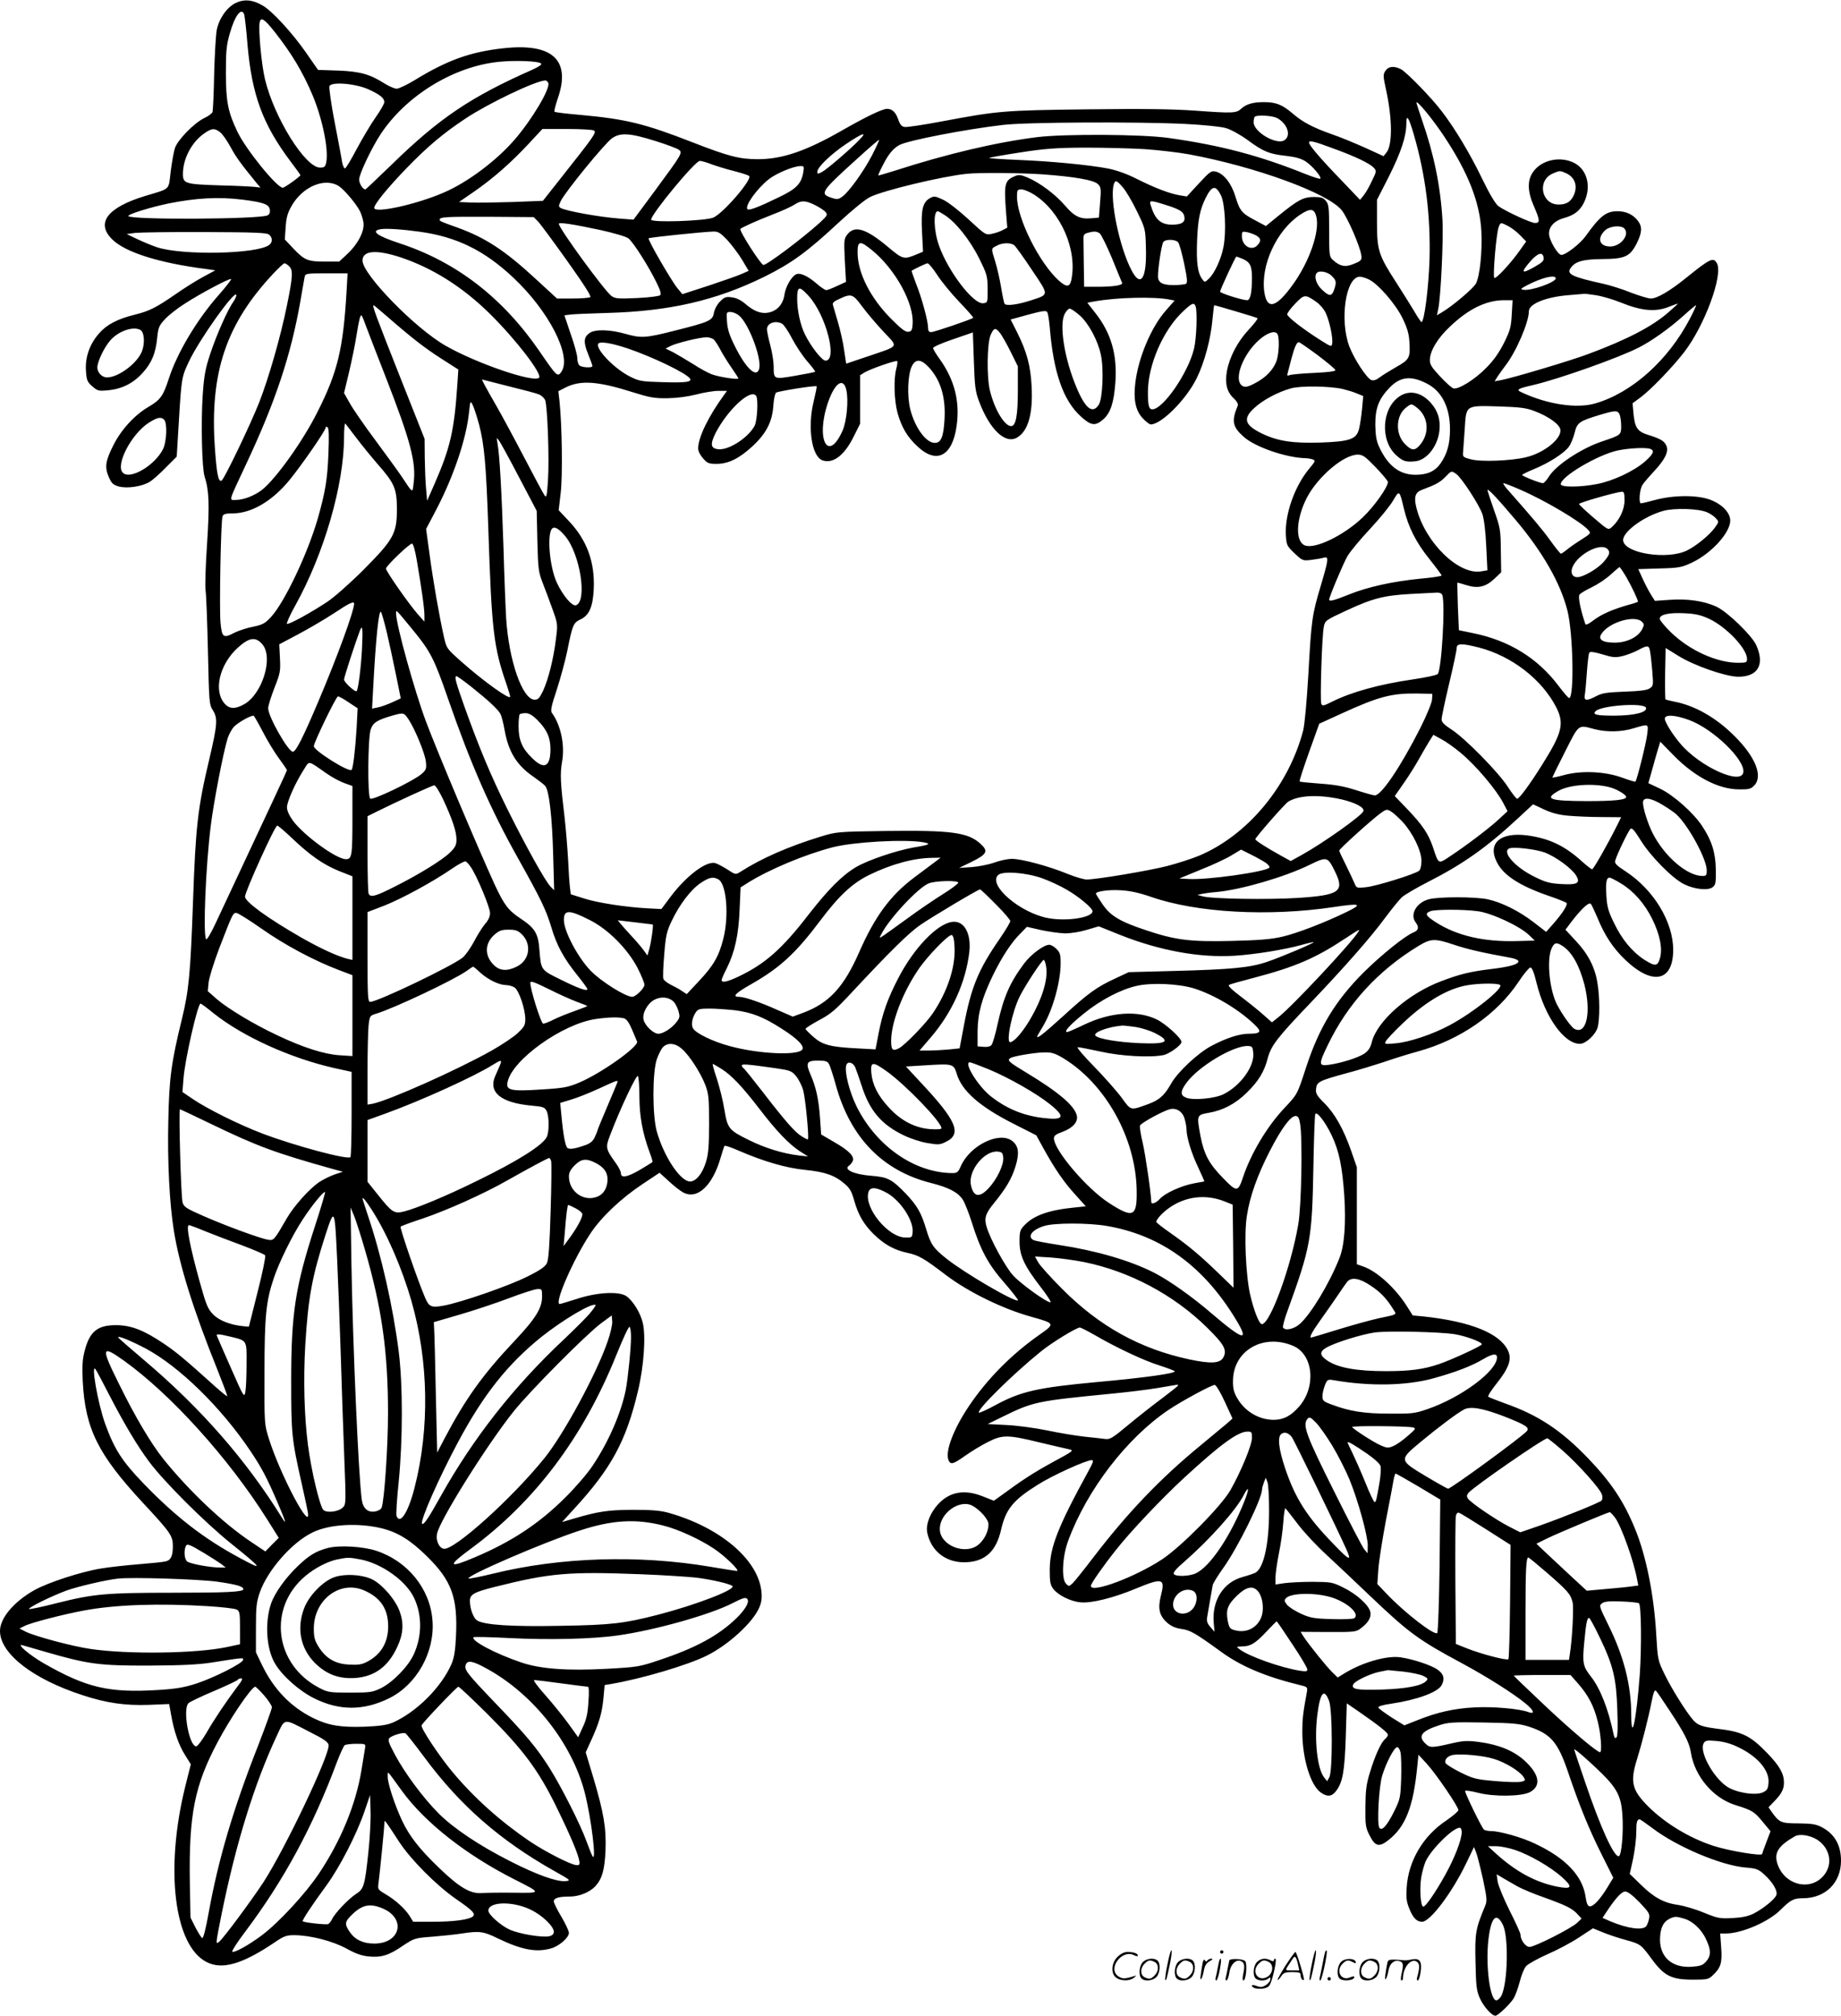 <svg version="1.0" xmlns="http://www.w3.org/2000/svg"
 width="1096" height="1200" viewBox="0 0 1096.994 1200.595"
 preserveAspectRatio="xMidYMid meet">
<g transform="translate(-0,1200.595) scale(0.1,-0.1)"
fill="#000000" stroke="none">
<path d="M1403 11990 c-53 -27 -99 -94 -112 -163 -5 -29 -12 -146 -15 -262 -2
-115 -7 -217 -10 -225 -4 -8 -25 -24 -49 -35 -60 -29 -160 -131 -175 -180 -7
-22 -18 -84 -25 -139 -13 -113 1 -99 -152 -145 -224 -68 -295 -160 -198 -257
78 -79 283 -143 567 -179 l49 -7 -74 -40 c-41 -22 -114 -68 -164 -103 -114
-79 -156 -100 -241 -121 -102 -25 -168 -59 -213 -111 -56 -63 -84 -141 -79
-222 4 -57 7 -67 38 -94 31 -27 37 -29 90 -24 84 7 153 41 209 103 55 60 79
118 88 213 6 58 11 70 46 108 21 23 73 64 116 91 93 61 271 155 278 148 3 -3
-30 -45 -72 -93 -132 -149 -251 -349 -300 -503 -33 -101 -49 -124 -121 -166
-82 -48 -162 -135 -209 -229 -47 -93 -52 -130 -27 -188 17 -39 26 -47 61 -57
51 -13 138 0 185 29 17 11 60 49 95 85 l64 64 13 214 c15 253 17 263 60 353
61 130 272 426 282 397 2 -6 -6 -25 -18 -42 -33 -46 -99 -194 -137 -309 -29
-87 -37 -128 -45 -245 -11 -162 -5 -434 11 -486 27 -84 30 -164 15 -399 -9
-130 -13 -256 -9 -281 4 -25 10 -187 14 -360 7 -308 7 -317 30 -354 29 -47 27
-82 -22 -291 -69 -291 -81 -397 -97 -850 -15 -427 -25 -529 -66 -697 -63 -257
-76 -351 -81 -604 -6 -242 7 -497 33 -657 32 -203 117 -475 257 -822 35 -88
63 -162 61 -164 -2 -2 -33 23 -69 55 -184 166 -237 210 -312 260 -116 78 -191
107 -278 108 -114 1 -161 -37 -191 -155 -13 -50 -15 -89 -11 -179 15 -284 91
-436 361 -727 162 -174 176 -194 176 -255 0 -59 -12 -84 -42 -91 -13 -4 -84
-11 -158 -17 -74 -6 -178 -17 -230 -26 -117 -19 -314 -83 -396 -129 -122 -69
-204 -166 -204 -243 0 -134 195 -286 491 -382 142 -47 254 -63 396 -58 l121 5
12 -66 c16 -94 45 -180 84 -240 l33 -53 -34 -136 c-121 -492 -65 -944 128
-1042 93 -48 214 -13 410 120 50 34 66 40 111 40 96 0 231 -35 313 -80 56 -31
91 -43 134 -47 74 -7 119 7 203 65 67 44 70 45 175 53 60 5 138 13 175 19 105
16 129 13 216 -30 140 -67 227 -84 315 -59 48 13 107 64 107 93 0 11 -21 55
-45 96 -25 41 -45 82 -45 91 0 20 28 29 95 29 57 0 119 26 152 61 41 45 56 98
61 214 5 133 -10 223 -73 435 l-45 149 35 77 c46 101 63 160 71 249 l7 75 36
6 c184 31 460 113 574 170 128 64 271 195 310 283 15 34 18 57 14 99 -20 192
-251 385 -560 470 -46 12 -100 16 -207 16 -147 -1 -204 -9 -353 -53 l-68 -20
73 80 c221 240 309 404 379 699 36 149 48 329 29 408 -14 60 -59 132 -98 159
-45 30 -174 23 -293 -16 -53 -17 -100 -31 -104 -31 -35 0 81 266 183 420 65
98 182 209 310 294 l102 68 56 -51 c31 -29 70 -59 86 -67 84 -44 175 42 223
211 10 33 19 63 22 67 2 4 41 -9 86 -29 148 -64 282 -103 395 -114 118 -12
176 -32 235 -83 31 -26 42 -46 57 -100 24 -85 56 -140 116 -200 64 -62 122
-94 200 -111 67 -14 99 -32 231 -133 134 -101 338 -201 508 -248 143 -40 143
-41 49 -107 -167 -117 -311 -263 -419 -423 -93 -138 -143 -269 -124 -322 12
-31 27 -28 100 24 35 25 96 62 134 81 88 45 118 45 307 -1 79 -19 158 -37 176
-41 33 -7 31 -9 -93 -76 -115 -63 -182 -106 -311 -201 l-42 -30 -68 27 c-76
30 -145 31 -202 1 -79 -41 -141 -148 -127 -218 24 -115 118 -184 239 -176 109
7 172 67 201 193 28 123 72 177 218 268 86 55 289 147 322 147 13 0 10 -12
-21 -68 -181 -331 -228 -451 -229 -584 0 -73 3 -91 21 -115 28 -37 103 -75
162 -80 64 -7 197 26 331 82 160 66 175 61 148 -44 -19 -76 -9 -118 38 -160
25 -21 50 -32 86 -37 51 -7 81 -24 234 -135 119 -87 265 -149 474 -200 42 -10
43 -12 38 -42 -23 -124 -27 -161 -27 -234 0 -160 48 -319 110 -363 38 -27 64
-25 89 6 42 53 53 118 60 327 l6 198 70 -48 c120 -83 175 -127 175 -139 0 -6
-7 -17 -16 -25 -25 -20 -61 -100 -90 -196 -23 -73 -27 -109 -28 -208 -1 -109
1 -124 24 -169 34 -68 57 -74 114 -29 101 79 148 199 171 438 l7 70 49 -53
c55 -60 189 -256 189 -277 0 -7 -33 -35 -72 -62 -138 -91 -226 -241 -236 -398
-4 -68 -1 -88 18 -133 22 -52 43 -72 74 -72 48 0 178 173 262 347 l47 98 12
-30 c7 -16 25 -88 41 -159 24 -113 26 -132 14 -160 -58 -140 -62 -162 -58
-336 3 -146 6 -171 27 -218 22 -48 70 -102 92 -102 14 0 87 69 108 103 11 18
27 63 37 101 9 37 26 79 38 92 12 13 68 44 126 70 58 25 143 70 188 100 l84
55 61 -25 c34 -14 95 -34 136 -45 87 -24 89 -26 156 -117 72 -97 116 -119 242
-119 84 0 94 2 118 25 49 46 58 75 51 167 l-6 83 33 0 c95 0 255 69 327 141
59 59 78 69 132 69 135 0 228 92 228 224 0 92 -38 159 -114 199 -34 18 -58 22
-138 23 -105 0 -116 5 -160 67 l-20 29 35 36 c44 46 57 72 57 112 0 52 -26 98
-97 172 -103 107 -150 130 -302 148 -91 12 -116 21 -144 54 -42 49 -130 190
-168 270 -41 84 -41 88 -50 236 -13 235 -60 470 -126 630 -68 166 -142 277
-282 423 -160 166 -296 256 -496 326 -49 18 -93 35 -97 39 -4 4 19 40 51 80
73 92 91 144 66 196 -49 102 -223 172 -503 202 l-64 6 -36 57 c-69 108 -178
207 -260 235 l-37 13 0 289 0 289 -33 95 c-46 132 -98 224 -160 286 -46 46
-53 58 -50 86 4 41 17 48 178 92 69 18 172 50 230 69 58 20 148 48 200 62 251
69 471 222 599 415 31 47 63 85 70 85 10 0 22 -31 37 -93 50 -202 164 -362
258 -362 35 0 93 54 106 98 13 48 13 179 -1 262 -14 94 -56 176 -129 253 l-62
67 40 53 c57 73 100 113 111 101 5 -5 23 -44 41 -86 42 -103 94 -181 166 -249
162 -154 284 -127 284 61 0 166 -116 358 -283 467 -58 38 -67 48 -62 66 12 40
78 177 91 188 9 7 24 -10 60 -68 59 -96 191 -229 259 -262 62 -31 142 -39 170
-18 18 14 20 26 19 104 -1 100 -24 174 -81 260 -53 80 -170 184 -251 223 l-70
33 23 81 c12 45 28 100 35 123 l13 43 81 -83 c125 -127 267 -201 388 -201 57
-1 71 2 90 22 55 55 9 171 -117 296 -110 110 -237 182 -360 205 -25 5 -48 11
-51 13 -2 3 -3 73 -2 156 l3 150 78 -48 c92 -57 276 -121 351 -123 121 -2 164
72 110 190 -27 57 -169 195 -234 226 -73 35 -175 50 -282 42 l-87 -6 -24 38
c-13 21 -35 63 -49 94 l-26 57 127 4 c116 3 131 6 193 35 115 54 228 178 228
250 0 47 -48 97 -118 124 -77 29 -215 29 -326 0 -44 -12 -83 -21 -88 -21 -15
0 -8 85 9 110 9 14 41 51 70 82 65 70 88 117 72 152 -13 28 -33 40 -109 64
-64 20 -79 43 -87 131 l-5 57 50 37 c58 43 190 180 257 267 122 158 233 459
196 529 -21 39 -39 31 -184 -86 -95 -77 -173 -123 -210 -123 -15 0 -68 16
-118 35 -49 20 -122 43 -162 52 -182 40 -221 57 -201 90 26 43 73 57 189 58
138 1 167 14 208 94 32 65 34 99 6 135 -29 37 -70 56 -121 56 -68 0 -104 -28
-191 -150 -33 -45 -117 -110 -143 -110 -22 0 -74 89 -74 127 0 43 34 78 91 93
60 17 94 43 118 93 45 93 19 195 -59 235 -85 43 -198 17 -247 -57 -33 -49 -31
-115 7 -201 36 -83 38 -100 7 -100 -25 0 -172 68 -218 100 -18 14 -51 68 -97
163 -72 149 -161 298 -240 401 -60 80 -210 234 -244 252 -41 21 -75 18 -93
-10 -14 -21 -14 -31 4 -112 38 -174 39 -330 2 -375 l-17 -21 -109 50 c-61 27
-149 64 -197 80 -116 41 -176 73 -234 123 -63 54 -100 69 -173 69 -66 0 -106
-12 -136 -40 -28 -26 -51 -27 -270 -11 -143 10 -304 12 -650 8 -498 -6 -527
-9 -864 -72 -106 -20 -205 -35 -219 -33 -19 2 -28 12 -39 43 -15 44 -36 65
-67 65 -28 0 -122 -45 -269 -129 -215 -123 -356 -171 -501 -171 -109 0 -175
17 -388 100 -287 112 -397 139 -671 164 -81 7 -150 15 -153 19 -3 3 6 39 20
80 79 228 -32 330 -323 298 -197 -21 -336 -71 -530 -190 -46 -28 -95 -51 -107
-51 -13 0 -45 14 -71 30 -88 56 -147 73 -278 78 l-120 4 -68 98 c-83 120 -204
252 -261 285 -61 36 -112 40 -163 15z m52 -67 c3 -10 13 -92 20 -183 26 -296
90 -472 256 -693 33 -43 59 -80 59 -82 0 -8 -94 -75 -105 -75 -35 0 -221 229
-271 335 -56 117 -68 181 -68 350 0 126 3 163 23 233 30 107 69 159 86 115z
m182 -105 c100 -127 167 -238 226 -378 58 -139 96 -322 81 -398 -6 -28 -11
-32 -37 -32 -88 0 -273 297 -328 526 -21 87 -40 294 -32 338 7 36 28 22 90
-56z m1587 -188 c6 -6 -11 -18 -50 -36 -369 -163 -556 -289 -840 -566 -84 -81
-154 -148 -157 -148 -15 0 -37 35 -37 59 0 32 74 188 128 270 152 230 434 403
703 431 98 10 238 5 253 -10z m43 -116 c13 -33 -97 -218 -201 -338 -107 -124
-280 -254 -420 -314 -162 -71 -416 -127 -416 -92 0 22 79 119 194 238 124 128
218 207 351 295 136 90 414 223 473 226 7 1 15 -6 19 -15z m-1071 -38 c68 -31
94 -52 94 -76 0 -9 -23 -50 -52 -91 -29 -41 -79 -126 -113 -189 -33 -63 -64
-115 -70 -115 -5 0 -13 18 -17 40 -3 22 -23 128 -44 236 -21 107 -34 204 -31
214 11 28 155 16 233 -19z m6405 -274 c146 -218 217 -398 226 -571 6 -121 -9
-266 -32 -311 -15 -29 -141 -136 -203 -172 l-30 -18 8 38 c15 66 32 424 25
532 -12 201 -51 390 -120 588 -19 56 -35 105 -35 109 1 18 95 -96 161 -195z
m-993 104 c62 -32 87 -103 47 -132 -45 -33 -185 47 -185 106 0 15 3 30 7 33
12 12 103 7 131 -7z m817 -101 c70 -242 100 -482 93 -743 -5 -164 -31 -372
-48 -372 -3 0 -23 29 -43 64 -21 35 -69 112 -107 171 -105 162 -115 192 -115
356 l0 137 73 143 c71 143 102 235 102 314 0 57 15 34 45 -70z m-1360 65 c113
-6 211 -16 241 -25 28 -8 86 -40 127 -70 95 -70 129 -84 230 -95 58 -7 91 -16
118 -34 39 -26 96 -93 86 -102 -3 -3 -40 9 -84 26 -277 112 -514 174 -823 217
-159 22 -612 24 -775 5 -245 -30 -542 -100 -855 -201 -52 -16 -95 -29 -97 -28
-1 2 11 30 28 62 33 66 62 100 99 120 52 27 385 92 614 119 135 17 810 20
1091 6z m-5754 -49 c14 -10 42 -50 63 -89 33 -61 62 -100 154 -213 l24 -28
-34 4 c-18 2 -110 7 -204 9 -212 7 -224 10 -224 69 0 87 50 185 122 237 48 35
66 37 99 11z m2228 10 c17 -11 1 -33 -188 -272 l-116 -147 -180 -7 c-99 -3
-211 -5 -250 -3 l-70 3 90 62 c113 78 221 173 326 286 l81 87 146 0 c81 0 153
-4 161 -9z m371 -64 c64 -20 124 -43 134 -50 25 -18 21 -24 -138 -240 l-131
-177 -80 6 c-123 9 -326 46 -355 64 -12 8 -12 13 2 42 26 54 263 344 305 373
50 35 108 31 263 -18z m1214 12 c-49 -53 -197 -180 -226 -195 -25 -13 -28 -13
-28 1 0 27 80 104 172 166 99 66 127 75 82 28z m72 -96 c-50 -96 -136 -216
-177 -246 -24 -17 -31 -18 -64 -7 -73 24 -64 37 155 235 69 63 126 112 128
110 2 -2 -17 -43 -42 -92z m2754 39 c127 -46 213 -88 235 -112 18 -20 18 -22
-10 -79 -15 -33 -37 -71 -49 -86 l-22 -27 -104 109 c-127 131 -200 216 -200
232 0 15 30 8 150 -37z m-1128 -2 c84 -6 203 -20 263 -31 398 -74 825 -230
909 -332 36 -44 112 -220 118 -272 3 -26 -2 -31 -44 -48 -51 -22 -84 -16 -127
24 -20 18 -21 30 -21 173 0 137 -2 156 -19 177 -16 20 -28 24 -73 24 -63 -1
-93 -17 -209 -111 l-76 -62 -64 34 c-80 42 -92 57 -118 143 -24 78 -69 135
-116 147 -27 7 -35 1 -101 -70 l-72 -78 -43 7 c-59 10 -146 43 -254 97 -56 29
-120 52 -170 62 -113 22 -341 44 -543 52 -95 4 -170 9 -168 12 3 2 85 17 183
32 148 23 213 28 385 29 113 0 275 -4 360 -9z m-2583 -90 c28 -10 87 -29 133
-40 46 -12 87 -25 92 -30 20 -20 -155 -223 -214 -248 -48 -20 -370 -31 -370
-12 0 33 262 350 290 350 10 0 42 -9 69 -20z m548 -45 c-12 -72 -41 -102 -151
-154 -115 -56 -173 -78 -182 -69 -18 19 55 121 126 178 44 35 148 79 189 79
22 1 23 -2 18 -34z m4548 -10 c52 -25 68 -80 40 -135 -19 -36 -43 -50 -88 -50
-103 0 -130 144 -34 185 41 18 43 18 82 0z m-3125 -5 c192 -14 309 -34 333
-59 17 -17 19 -28 12 -109 l-7 -90 -46 -4 c-66 -6 -101 11 -157 77 -56 65
-148 134 -220 165 -40 17 -53 19 -76 10 -62 -26 -67 -45 -55 -207 l8 -101 -29
-15 c-16 -9 -45 -18 -65 -22 -35 -7 -39 -4 -134 84 -55 51 -121 103 -151 118
-49 23 -56 25 -80 12 -45 -24 -56 -69 -49 -202 l6 -118 -36 -15 c-78 -33 -84
-31 -170 41 -132 111 -200 133 -244 78 -21 -27 -22 -34 -16 -156 l7 -128 -53
-24 c-29 -14 -58 -25 -65 -25 -6 0 -32 17 -56 38 -55 48 -103 69 -126 55 -29
-18 -60 -74 -67 -121 -8 -57 -44 -96 -96 -106 -44 -8 -86 8 -139 54 -23 20
-52 34 -77 37 -36 5 -45 2 -71 -24 -17 -17 -33 -46 -37 -68 -8 -46 -25 -54
-232 -106 -176 -45 -202 -46 -297 -19 -88 25 -176 28 -210 6 -37 -24 -40 -55
-11 -126 14 -35 26 -67 26 -72 0 -13 -65 -9 -78 4 -7 7 -12 26 -12 43 0 16
-17 81 -39 142 l-38 113 31 4 c17 3 117 7 221 10 374 10 651 74 940 216 163
81 255 148 445 325 79 73 156 136 185 150 79 39 428 123 575 138 76 8 313 6
450 -3z m480 -77 c18 -20 56 -84 84 -142 51 -105 51 -106 54 -216 6 -186 -30
-243 -85 -138 -72 136 -131 419 -107 511 9 30 17 28 54 -15z m-4673 8 c32 -20
104 -104 128 -151 7 -14 16 -42 20 -63 10 -51 -30 -130 -95 -191 l-49 -46 -86
0 c-102 0 -122 9 -189 80 l-49 52 5 73 c4 57 11 84 35 126 65 115 196 171 280
120z m5258 -56 c25 -50 33 -218 15 -309 -14 -72 -53 -156 -87 -188 -24 -23
-25 -23 -39 -3 -28 38 -36 98 -31 230 5 128 18 188 52 256 37 73 59 76 90 14z
m-1113 4 c159 -102 258 -328 222 -507 -9 -45 -29 -46 -75 -5 -117 106 -249
371 -249 499 0 41 2 44 27 44 14 0 48 -14 75 -31z m-4717 -30 c126 -16 159
-28 163 -60 2 -18 -3 -29 -15 -34 -57 -23 -814 -27 -828 -4 -7 10 128 52 238
75 164 33 298 41 442 23z m3413 -33 c27 -14 55 -32 62 -42 13 -15 9 -21 -35
-62 -105 -95 -314 -252 -336 -252 -15 0 -147 206 -137 215 11 10 98 49 188 84
58 22 119 50 135 61 39 26 65 25 123 -4z m2077 5 c89 -27 115 -42 121 -68 10
-37 -12 -53 -72 -53 -68 0 -102 31 -128 118 -9 27 0 28 79 3z m909 -75 c20
-88 -41 -264 -139 -401 -100 -140 -155 -155 -171 -48 -24 160 73 370 214 463
61 40 84 37 96 -14z m-2218 13 c66 -40 153 -149 207 -257 49 -99 51 -107 52
-185 0 -82 0 -82 -27 -85 -58 -7 -209 190 -263 344 -31 86 -35 204 -7 204 3 0
20 -9 38 -21z m-2421 -39 c14 -14 92 -120 174 -235 101 -142 146 -212 138
-217 -7 -4 -54 -8 -105 -8 l-93 0 -125 115 c-186 172 -301 247 -469 308 -101
36 -105 38 -105 47 0 16 38 18 297 17 l263 -2 25 -25z m373 -52 c85 -19 153
-39 167 -50 28 -22 120 -166 167 -263 23 -46 29 -68 22 -75 -6 -6 -68 -14
-137 -17 -109 -5 -130 -4 -152 11 -38 25 -315 404 -315 431 0 11 84 -2 248
-37z m5410 23 c20 -11 52 -35 71 -55 l35 -36 -37 -52 c-53 -76 -144 -174 -153
-165 -10 9 12 266 26 302 11 30 11 30 58 6z m690 -13 c36 -36 -20 -108 -83
-108 -66 0 -81 50 -29 98 28 24 92 30 112 10z m-7178 -20 c221 -30 387 -112
559 -274 212 -199 348 -465 287 -559 -23 -35 -28 -30 -128 116 -220 322 -496
536 -837 648 -134 44 -175 74 -113 84 33 6 133 -1 232 -15z m-897 -17 c21 -17
22 -45 2 -61 -67 -55 -520 -65 -671 -14 -27 9 -78 30 -114 47 l-65 31 50 7
c28 3 215 6 416 5 294 -1 369 -4 382 -15z m2732 -34 c27 -30 67 -83 88 -118
l38 -64 -38 -17 c-21 -10 -110 -41 -197 -70 l-160 -52 -29 35 c-35 42 -179
290 -172 298 5 5 319 38 385 40 29 1 42 -7 85 -52z m2218 41 c9 -7 42 -74 73
-148 30 -74 57 -140 60 -146 7 -15 -50 -24 -148 -24 l-78 0 -2 130 c-1 72 -2
142 -2 157 -1 21 5 29 24 34 39 11 55 10 73 -3z m935 -14 c26 -17 28 -31 5
-56 -34 -38 -93 -5 -93 53 0 29 1 30 33 24 17 -4 42 -13 55 -21z m-468 -39 c7
-8 23 -65 36 -127 18 -87 21 -114 11 -120 -6 -4 -40 -8 -74 -8 -67 0 -93 15
-93 53 0 51 22 192 32 204 14 18 73 16 88 -2z m-1818 -52 c136 -114 245 -314
236 -435 -2 -36 -7 -44 -25 -46 -17 -3 -42 16 -101 75 -126 126 -202 276 -202
399 0 70 15 71 92 7z m841 35 c9 -7 57 -74 106 -148 103 -153 103 -145 -3
-180 -79 -26 -151 -36 -160 -21 -4 6 -13 50 -21 99 -8 49 -24 118 -35 153 -25
80 -25 76 8 93 33 19 83 20 105 4z m-3658 -72 c193 -64 373 -178 534 -337 157
-155 314 -360 293 -381 -31 -31 -372 85 -557 191 -181 103 -495 425 -495 507
0 60 81 67 225 20z m6813 -3 c3 -17 -8 -28 -50 -52 -83 -48 -90 -39 -27 33 44
49 72 56 77 19z m-1793 -7 c44 -19 55 -42 55 -113 0 -88 -10 -133 -29 -133
-28 0 -161 42 -161 51 0 11 92 209 97 209 2 0 19 -6 38 -14z m-5683 -43 c25
-22 23 -62 -12 -233 -38 -188 -109 -434 -166 -580 -55 -138 -207 -454 -223
-464 -20 -13 -30 39 -41 200 -30 444 68 733 348 1032 32 34 62 62 67 62 5 0
17 -7 27 -17z m3863 -53 c25 -39 84 -111 132 -161 47 -49 84 -91 82 -94 -10
-9 -232 -85 -250 -85 -14 0 -19 7 -19 26 0 39 -37 177 -71 261 -16 42 -28 77
-27 78 11 9 85 44 95 45 7 0 33 -32 58 -70z m2350 -5 c28 -27 30 -38 14 -84
-14 -40 -29 -39 -73 3 -34 32 -48 80 -29 99 15 16 65 6 88 -18z m-5870 -92
c-20 -343 -53 -481 -174 -720 -86 -172 -246 -396 -330 -463 -46 -35 -110 -60
-157 -60 -40 0 -45 -16 61 210 177 376 269 655 325 975 11 66 23 130 25 143 5
21 9 22 131 22 l125 0 -6 -107z m6091 71 c55 -26 158 -144 200 -229 29 -59 39
-93 42 -141 6 -97 2 -107 -80 -153 -40 -23 -85 -51 -99 -62 -18 -14 -34 -19
-47 -15 -27 9 -103 125 -132 201 -59 159 -21 415 63 415 10 0 34 -7 53 -16z
m1114 6 c0 -23 -146 -75 -191 -68 -22 3 -19 6 20 27 86 45 171 66 171 41z
m-4453 -103 c104 -112 176 -387 102 -387 -21 0 -85 81 -122 155 -28 56 -47
144 -47 215 0 74 12 77 67 17z m4691 3 c35 -5 104 -25 153 -45 118 -48 202
-56 279 -26 30 12 56 21 58 21 2 0 -23 -23 -55 -51 -97 -85 -246 -163 -480
-250 -110 -41 -446 -141 -518 -155 l-39 -7 18 29 c11 16 31 45 46 64 64 82
140 259 140 324 0 44 101 85 235 96 50 4 92 8 95 8 3 1 34 -3 68 -8z m-4371
-67 c28 -38 85 -105 127 -150 90 -96 99 -82 -91 -147 l-131 -44 -12 80 c-6 45
-23 120 -37 167 -14 47 -27 94 -30 103 -4 12 7 22 39 36 70 33 80 30 135 -45z
m2705 28 c21 -14 47 -44 57 -66 22 -45 45 -150 39 -183 -3 -21 -6 -20 -68 19
-106 67 -200 140 -200 155 0 8 22 37 48 64 54 56 59 56 124 11z m-874 13 l31
-6 -50 -57 c-88 -98 -166 -282 -184 -433 -12 -98 1 -164 42 -209 19 -21 42
-39 50 -39 63 0 211 148 273 274 47 94 85 237 95 354 4 45 9 82 10 82 8 0 251
-72 258 -77 4 -2 -19 -33 -52 -68 -67 -72 -114 -162 -130 -246 -13 -73 -1
-125 39 -162 21 -20 29 -35 25 -46 -38 -91 -31 -125 35 -184 67 -61 250 -124
365 -128 17 0 38 -4 48 -8 17 -6 14 -12 -23 -56 -86 -104 -145 -272 -138 -394
4 -61 6 -65 52 -109 47 -44 49 -45 99 -39 29 4 62 9 75 13 31 9 29 -8 -18
-167 -52 -174 -56 -203 -74 -529 -10 -167 -22 -298 -31 -334 -87 -331 -332
-625 -622 -746 -43 -18 -128 -45 -189 -61 -110 -28 -415 -79 -477 -80 -17 -1
-70 15 -117 34 -112 46 -273 89 -330 89 -25 0 -72 -10 -105 -22 -33 -12 -94
-24 -135 -27 l-75 -5 72 35 c96 47 104 65 54 110 -74 67 -176 80 -563 75 -285
-4 -295 -5 -383 -32 -194 -59 -357 -130 -486 -213 -26 -16 -28 -15 -75 16 -27
17 -59 34 -73 38 -54 13 -174 -78 -267 -203 l-53 -71 -78 4 c-134 7 -302 33
-383 59 l-79 25 -5 42 c-3 23 -8 98 -11 167 -4 69 -13 181 -21 250 -25 209
-27 259 -15 329 18 100 -7 219 -60 292 -10 13 -4 41 29 140 22 68 50 171 62
229 31 155 36 168 78 188 53 24 75 76 80 182 7 159 -40 289 -146 402 l-63 67
12 103 c12 101 8 402 -7 545 l-7 61 43 22 c89 45 192 38 400 -28 99 -31 128
-37 205 -36 58 1 120 9 172 22 45 12 106 22 134 22 l51 0 -16 -22 c-95 -130
-155 -254 -156 -320 0 -17 12 -41 29 -60 26 -30 35 -33 83 -33 71 1 134 33
214 107 80 75 115 143 122 238 2 38 10 74 16 79 12 9 236 45 242 38 2 -2 -6
-41 -17 -87 -39 -155 -13 -331 52 -354 63 -22 131 30 186 142 l38 76 0 145 0
144 27 17 c36 21 187 74 194 67 3 -3 1 -22 -5 -44 -17 -60 -13 -191 7 -264 24
-86 58 -144 120 -201 113 -106 207 -57 232 122 21 145 -12 274 -99 397 -23 31
-41 62 -41 68 0 7 53 30 118 52 l119 41 6 -172 c5 -151 9 -181 31 -239 63
-167 155 -255 225 -216 67 38 97 141 88 307 -6 122 -29 206 -87 322 l-38 75
105 29 c85 23 107 26 113 15 5 -7 11 -47 15 -89 22 -272 81 -440 188 -535 59
-53 84 -56 132 -14 42 38 62 97 71 217 12 167 -24 295 -120 417 l-47 60 43 8
c134 24 354 29 446 11z m2040 -89 c-4 -74 -9 -94 -46 -169 -30 -59 -62 -105
-105 -148 -69 -71 -168 -132 -197 -123 -10 3 -46 35 -79 71 -49 52 -61 71 -61
97 0 54 46 131 120 200 110 105 215 156 319 157 l54 0 -5 -85z m-1884 49 c11
-30 6 -189 -9 -252 -34 -143 -184 -362 -249 -362 -20 0 -26 22 -26 102 0 162
91 371 210 482 53 50 65 54 74 30z m-4823 -56 c148 -129 227 -191 327 -255
l103 -66 -6 -91 c-18 -272 -43 -378 -134 -586 l-46 -105 -6 70 c-4 39 -7 122
-8 185 l-1 114 -149 376 c-139 352 -165 420 -155 420 2 0 36 -28 75 -62z
m7768 -19 c-129 -247 -345 -441 -564 -504 -110 -32 -284 -6 -438 66 -35 16
-25 22 66 43 152 35 513 163 632 224 77 39 182 114 268 191 37 34 70 61 73 61
3 0 -14 -37 -37 -81z m-3636 21 c54 -47 110 -152 127 -237 18 -82 10 -262 -13
-296 -37 -56 -79 -24 -132 102 -72 170 -105 374 -71 439 9 18 23 32 30 32 7 0
34 -18 59 -40z m-2031 0 c58 -45 137 -254 122 -317 -15 -60 -79 -1 -146 135
-31 61 -43 99 -46 143 -4 57 -4 59 20 59 14 0 37 -9 50 -20z m-2222 -62 c13
-35 67 -175 121 -313 145 -372 179 -502 164 -621 -8 -66 -2 -69 -72 36 -20 30
-90 126 -155 214 -65 87 -134 187 -153 221 l-35 62 30 125 c16 68 37 169 45
223 15 91 21 115 29 115 2 0 14 -28 26 -62z m2480 12 c11 -6 38 -46 60 -89 23
-44 64 -105 91 -136 28 -32 48 -59 46 -61 -2 -3 -55 -13 -118 -24 -129 -22
-129 -23 -129 56 0 28 -9 84 -20 125 -11 41 -20 84 -20 96 0 36 50 55 90 33z
m-3822 -38 c22 -15 26 -78 8 -126 -28 -72 -140 -156 -209 -156 -29 0 -57 29
-57 59 0 34 39 117 75 159 48 58 141 90 183 64z m5122 -19 c11 -15 40 -65 63
-112 l42 -85 0 -145 c0 -148 -12 -211 -40 -211 -39 0 -98 97 -126 210 -20 78
-18 283 4 333 19 44 29 46 57 10z m1654 -9 c11 -30 6 -125 -10 -162 -19 -46
-57 -87 -109 -117 -59 -34 -80 -38 -99 -20 -47 48 25 210 127 285 45 33 82 39
91 14z m-3359 -30 c8 -9 25 -35 37 -58 11 -22 40 -69 64 -104 24 -35 44 -65
44 -68 0 -9 -112 8 -154 23 -22 7 -74 35 -115 62 -42 26 -96 58 -120 71 l-45
22 27 14 c34 18 172 52 214 53 17 1 39 -6 48 -15z m-516 -51 c145 -49 342
-143 371 -178 18 -22 -22 -28 -168 -23 -115 3 -134 6 -184 31 -95 46 -212 167
-193 198 10 15 78 4 174 -28z m4112 -40 c57 -43 105 -83 106 -89 3 -7 -38 -13
-124 -17 -70 -3 -137 -9 -147 -13 -17 -6 -18 -4 -12 17 3 13 14 51 22 84 18
67 31 95 43 95 5 0 55 -35 112 -77z m-2319 -70 c72 -76 104 -179 96 -314 -6
-104 -21 -139 -58 -139 -52 0 -118 90 -146 200 -20 79 -15 210 10 258 22 43
53 42 98 -5z m2969 -99 c90 -45 139 -142 139 -273 0 -86 -16 -145 -56 -203
-33 -47 -78 -68 -150 -68 -95 0 -165 54 -217 168 -16 36 -21 67 -22 132 0 99
21 152 85 219 64 66 127 73 221 25z m-5290 -65 c15 -6 31 -21 37 -33 14 -32
26 -353 17 -481 -6 -92 -9 -104 -20 -88 -8 11 -63 114 -123 229 -60 115 -134
252 -164 304 -30 52 -62 109 -71 126 l-16 32 157 -40 c86 -21 169 -43 183 -49z
m1832 26 c14 -62 2 -186 -22 -241 -88 -199 -163 -50 -86 170 40 115 91 148
108 71z m2958 6 c24 -6 62 -17 83 -26 l39 -16 -7 -77 c-4 -42 -12 -96 -18
-119 -15 -61 -55 -75 -229 -81 -166 -5 -254 8 -348 53 -105 51 -117 89 -47
153 50 47 142 96 219 117 57 16 228 14 308 -4z m-3495 -42 c13 -21 6 -145 -9
-176 -37 -71 -152 -146 -215 -141 -47 4 -52 28 -19 95 73 142 213 271 243 222z
m-1651 -171 c31 -119 42 -240 55 -628 20 -601 31 -697 110 -924 11 -33 20 -63
20 -68 0 -22 -158 91 -290 208 -88 78 -89 79 -105 149 -28 126 -64 331 -85
488 l-21 154 65 124 c101 196 175 415 191 573 7 67 8 68 21 43 8 -15 25 -68
39 -119z m6287 82 c86 -32 152 -80 156 -112 6 -55 -99 -139 -207 -164 -88 -21
-267 -28 -326 -12 -47 12 -50 15 -47 43 1 17 6 79 10 140 9 142 3 138 207 132
122 -4 161 -9 207 -27z m508 -19 c5 -11 10 -42 10 -69 0 -55 0 -55 -113 -93
-123 -41 -275 -141 -317 -209 -14 -22 -30 -40 -36 -40 -18 0 -124 42 -124 49
0 3 32 19 71 35 90 37 180 95 208 134 12 17 27 54 34 83 14 59 28 69 147 105
94 28 107 29 120 5z m-8672 -33 c20 -20 15 -133 -7 -176 -50 -98 -196 -183
-239 -140 -46 46 51 232 156 299 50 31 71 36 90 17z m1145 -108 c31 -41 88
-111 126 -155 102 -116 116 -148 116 -270 0 -145 -20 -181 -199 -361 -82 -82
-173 -162 -216 -191 -97 -64 -227 -136 -240 -131 -5 1 17 52 51 112 170 307
289 717 289 1001 0 49 4 85 8 80 5 -6 34 -44 65 -85z m-166 -94 c-6 -154 -19
-230 -63 -385 -60 -209 -198 -500 -279 -588 -35 -38 -49 -46 -106 -58 -37 -7
-85 -23 -108 -34 -71 -37 -78 -32 -87 57 -8 85 2 609 12 635 5 13 19 17 60 17
112 0 237 73 341 201 73 90 213 292 213 309 0 6 5 8 11 4 9 -5 10 -50 6 -158z
m1137 -143 l104 -198 4 -180 c4 -167 7 -185 32 -250 15 -38 42 -110 59 -158
31 -87 31 -88 19 -180 -14 -114 -44 -234 -76 -304 -21 -43 -29 -53 -50 -53
-73 0 -154 233 -170 485 -3 50 -11 241 -16 425 -11 332 -23 552 -36 620 -6 34
-6 34 10 13 9 -12 63 -111 120 -220z m6740 171 c27 -10 18 -30 -31 -74 -66
-58 -192 -117 -286 -135 -104 -20 -217 -20 -217 -1 0 45 220 175 340 201 69
14 168 19 194 9z m-1637 -109 c40 -42 73 -81 73 -88 0 -31 -81 -145 -150 -211
-112 -107 -283 -190 -344 -167 -60 23 -54 159 12 286 66 125 219 255 302 255
30 0 44 -10 107 -75z m480 -40 c32 -22 137 -184 156 -239 10 -30 19 -102 23
-191 l7 -144 -35 -6 c-135 -25 -336 171 -388 378 -16 63 -8 92 32 107 83 31
109 45 139 76 38 39 37 39 66 19z m382 -94 c148 -64 360 -190 404 -239 18 -20
18 -21 -40 -58 -32 -20 -71 -47 -86 -60 -16 -13 -32 -24 -36 -24 -4 0 -32 35
-63 78 -49 68 -100 128 -247 295 -24 26 -38 47 -32 47 5 0 50 -17 100 -39z
m-27 -181 c162 -192 267 -377 308 -540 34 -135 41 -520 10 -520 -5 0 -34 34
-65 75 -123 163 -294 268 -505 311 l-87 18 -6 140 c-2 78 -4 142 -3 143 1 1
25 -5 52 -14 69 -22 116 -12 168 37 l41 39 -2 130 c-1 122 -4 137 -38 233 -20
57 -38 112 -41 123 -6 23 49 -34 168 -175z m-667 70 c26 -111 73 -204 154
-304 39 -49 71 -92 71 -96 0 -4 -57 -13 -127 -19 -163 -16 -314 -49 -427 -95
-87 -35 -116 -42 -116 -30 0 16 84 216 109 259 16 28 77 101 136 164 59 63
120 139 137 169 36 62 37 61 63 -48z m1315 47 c0 -55 -31 -119 -77 -160 -20
-17 -22 -16 -107 57 -48 41 -87 78 -87 82 0 8 217 70 254 73 14 1 17 -8 17
-52z m491 -70 c19 -8 43 -24 53 -36 19 -21 19 -21 -5 -55 -31 -44 -113 -111
-167 -137 -116 -57 -369 -18 -380 58 -7 50 119 144 239 178 65 18 209 14 260
-8z m-6802 -144 c88 -107 131 -384 64 -410 -23 -9 -78 56 -114 132 -46 97 -62
304 -26 327 16 10 41 -7 76 -49z m-885 -145 c28 -165 46 -290 45 -328 l0 -35
-40 45 c-55 63 -189 255 -189 271 0 16 139 149 155 149 7 0 19 -42 29 -102z
m7094 70 c19 -19 14 -35 -25 -80 -37 -40 -120 -88 -154 -88 -30 0 -43 26 -29
60 32 77 168 148 208 108z m114 -170 c31 -54 68 -132 68 -144 0 -2 -26 -11
-57 -19 -95 -27 -161 -56 -208 -92 -31 -24 -47 -30 -49 -21 -30 90 -44 163
-34 175 6 7 39 27 73 43 35 17 85 50 112 75 26 24 50 44 53 45 3 0 22 -28 42
-62z m-1098 -104 c19 -50 -4 -446 -27 -471 -7 -7 -73 -21 -148 -32 -200 -29
-366 -75 -482 -133 -50 -25 -58 -27 -64 -12 -8 20 4 406 15 457 7 38 9 40 132
97 159 74 225 91 385 100 72 4 142 7 156 8 16 1 29 -4 33 -14z m-6484 -52 c0
-42 -99 -314 -213 -582 -91 -215 -134 -300 -152 -300 -28 0 -149 213 -147 260
0 14 17 68 37 120 35 88 37 101 33 178 l-4 82 115 61 c64 34 159 90 211 124
91 61 120 74 120 57z m194 -167 c14 -60 39 -175 55 -254 l29 -143 -52 -24
c-29 -13 -67 -27 -85 -30 l-34 -7 7 129 c15 285 33 461 46 447 4 -4 19 -57 34
-118z m159 7 c102 -124 126 -172 207 -407 134 -386 252 -656 417 -950 137
-245 166 -305 198 -410 32 -109 74 -185 154 -285 33 -41 61 -79 61 -84 0 -15
-53 4 -160 57 -118 58 -116 55 -126 179 -7 96 -27 128 -113 185 -72 48 -96 79
-153 201 -102 223 -336 777 -409 970 -69 184 -179 580 -179 647 0 23 -3 26
103 -103z m7721 70 c104 -49 226 -178 226 -239 0 -21 -4 -23 -53 -23 -126 0
-288 73 -399 180 -37 36 -68 73 -68 82 0 26 54 38 149 33 65 -3 97 -11 145
-33z m-400 -18 c14 -14 14 -18 1 -44 -24 -47 -91 -80 -163 -80 -74 0 -102 19
-79 53 45 69 199 114 241 71z m-7627 -161 c-6 -112 -22 -241 -32 -252 -8 -8
-75 53 -75 69 0 14 68 222 95 293 15 37 18 12 12 -110z m-593 26 c66 -78 -1
-295 -109 -356 -52 -29 -86 -29 -114 1 -71 75 -35 234 75 335 69 63 108 68
148 20z m7248 -18 c197 -51 377 -191 462 -358 48 -96 34 -151 -84 -339 -74
-118 -137 -204 -150 -204 -5 0 -30 32 -56 72 -57 88 -258 292 -336 341 -43 28
-58 43 -58 60 0 13 20 108 45 213 25 104 45 199 45 212 0 28 29 29 132 3z
m1021 -28 c4 -21 9 -75 13 -119 6 -79 6 -82 -17 -97 -17 -11 -60 -16 -149 -19
-104 -4 -132 -8 -167 -26 -61 -32 -77 -30 -69 11 3 17 8 78 12 134 4 56 10
107 14 113 5 8 27 5 79 -10 62 -19 77 -20 119 -10 26 6 67 22 92 35 60 32 66
31 73 -12z m-7021 -209 c99 -79 156 -132 170 -159 6 -11 17 -52 24 -92 23
-133 73 -214 173 -282 31 -22 63 -46 70 -55 23 -27 41 -183 47 -406 l6 -215
-20 20 c-32 31 -153 250 -262 470 -97 197 -165 359 -253 605 -52 147 -61 180
-47 180 5 0 47 -30 92 -66z m5721 -73 c-1 -19 -31 -92 -70 -170 -118 -232
-232 -401 -271 -401 -8 0 -58 14 -111 31 -71 23 -127 33 -214 39 -66 5 -121
10 -123 13 -3 2 23 81 56 174 l61 170 127 58 c227 104 303 124 457 122 l90 -2
-2 -34z m-6455 -17 l53 -35 -6 -117 c-8 -130 -21 -241 -30 -250 -16 -16 -225
115 -225 141 0 22 133 297 144 297 6 0 35 -16 64 -36z m7730 -32 c8 -27 -68
-46 -185 -47 -111 0 -136 6 -115 27 34 34 289 52 300 20z m-7373 -70 c39 -60
98 -203 103 -253 4 -41 1 -48 -28 -73 -52 -43 -292 -158 -304 -145 -17 16 -14
364 3 412 14 41 38 56 131 83 65 18 67 18 95 -24z m768 -4 c56 -57 77 -103 77
-173 0 -106 -38 -124 -110 -52 -59 57 -80 107 -80 188 0 36 3 69 7 72 3 4 19
7 35 7 20 0 41 -12 71 -42z m-1637 -69 c25 -49 68 -120 95 -157 27 -36 49 -69
49 -72 0 -4 -101 -220 -423 -907 -30 -65 -55 -106 -59 -100 -19 29 -2 440 28
677 16 132 73 430 99 515 8 28 27 62 42 77 32 29 104 68 115 62 4 -3 28 -45
54 -95z m8499 70 c142 -52 334 -237 323 -311 -11 -80 -260 33 -376 171 -46 54
-92 128 -92 148 0 26 61 23 145 -8z m-250 -86 c-6 -52 -61 -272 -70 -281 -2
-2 -36 8 -77 23 -102 38 -244 44 -345 17 -40 -11 -73 -18 -73 -15 0 2 34 71
76 154 84 166 76 160 174 134 72 -19 161 -18 235 5 91 27 88 28 80 -37z
m-1113 -108 c95 -79 216 -223 258 -305 l23 -44 -54 -50 c-57 -53 -196 -158
-292 -221 -67 -45 -65 -46 -98 55 -27 80 -62 133 -155 230 l-73 76 55 79 c31
44 71 109 91 145 20 36 47 82 60 103 l24 38 49 -27 c27 -14 77 -50 112 -79z
m-6758 -123 c31 -22 79 -48 106 -58 l50 -18 0 -187 c0 -229 -3 -249 -39 -249
-57 0 -251 142 -316 230 -22 31 -35 59 -35 79 0 34 50 146 100 224 35 55 21
58 134 -21z m7646 -83 c42 -10 100 -45 100 -58 0 -18 -72 -25 -235 -25 -224 1
-256 12 -167 62 65 36 205 46 302 21z m-6949 -74 c54 -116 79 -190 79 -238 0
-32 -7 -46 -37 -76 -47 -46 -186 -132 -332 -205 -116 -59 -145 -66 -155 -40
-3 9 -6 116 -6 238 l0 222 48 24 c125 62 338 160 350 160 7 0 31 -38 53 -85z
m5354 1 c84 -20 137 -49 129 -70 -10 -27 -240 -190 -366 -260 l-67 -37 -58 32
c-85 47 -153 90 -153 98 0 10 179 215 198 225 66 38 184 42 317 12z m1911 -32
c32 -19 70 -45 83 -57 73 -68 181 -267 181 -334 0 -29 -3 -33 -25 -33 -92 0
-227 116 -298 256 -28 56 -57 147 -57 181 0 35 45 30 116 -13z m-562 -65 c45
-4 134 -8 199 -8 l117 -1 -26 -52 c-54 -109 -139 -258 -147 -258 -5 0 -32 21
-61 47 -101 92 -193 136 -321 154 -165 23 -244 -46 -185 -160 39 -77 133 -138
301 -197 57 -19 108 -40 113 -44 10 -10 -22 -61 -82 -129 l-39 -44 -74 57
c-88 68 -192 119 -274 137 -75 16 -296 16 -352 0 -73 -20 -113 -90 -78 -137
22 -29 18 -48 -12 -60 -49 -19 -192 -134 -297 -238 -167 -167 -265 -327 -343
-565 -54 -166 -52 -161 -131 -245 -104 -111 -200 -273 -246 -413 -29 -87 -37
-87 -119 -2 -82 84 -112 139 -133 246 -24 129 -24 129 48 142 87 15 160 54
227 120 69 67 105 126 125 205 20 75 55 121 251 326 206 216 362 393 448 510
39 52 84 108 100 123 17 15 88 57 159 93 208 106 349 206 538 382 l85 79 64
-30 c45 -21 88 -33 145 -38z m-986 -37 c61 -67 112 -172 112 -232 0 -28 -6
-52 -14 -59 -24 -20 -259 -93 -317 -98 -56 -6 -56 -6 -70 28 -8 19 -31 67 -51
108 -21 41 -38 78 -38 82 0 10 190 181 244 221 37 27 40 27 65 12 14 -8 45
-37 69 -62z m-6620 -95 c109 -104 188 -159 281 -197 l81 -32 0 -249 0 -249
-27 6 c-61 15 -159 60 -274 125 -204 117 -339 215 -339 246 0 30 178 423 192
423 5 0 44 -33 86 -73z m3762 -26 c52 -9 42 -15 -55 -31 -106 -19 -272 -75
-344 -117 -84 -50 -165 -132 -283 -283 -157 -204 -260 -295 -419 -370 -66 -31
-99 -38 -99 -20 0 6 14 38 31 71 47 95 70 197 76 347 l6 134 41 26 c127 80
342 170 508 213 126 32 427 49 538 30z m3704 -61 c67 -25 164 -97 188 -138 27
-45 7 -56 -92 -50 -66 4 -92 11 -156 43 -115 56 -197 148 -151 169 24 11 156
-4 211 -24z m-1661 -62 c16 -12 25 -24 20 -29 -25 -25 -373 -74 -482 -67 l-54
3 129 53 c71 28 154 67 184 86 l55 33 60 -30 c33 -16 73 -39 88 -49z m-1967 9
c-16 -12 -73 -55 -127 -95 -142 -106 -235 -231 -329 -445 -91 -208 -179 -304
-334 -362 l-62 -23 -85 37 c-109 49 -203 81 -235 81 -44 0 -22 22 75 77 168
96 262 182 407 375 114 152 193 225 295 275 132 64 264 100 374 101 l50 1 -29
-22z m2380 -63 c57 -117 25 -139 -226 -155 -178 -11 -510 -6 -565 10 l-30 8
25 6 c14 3 56 9 94 12 144 14 402 89 549 161 105 51 108 50 153 -42z m-5150
28 c36 -52 114 -240 114 -273 0 -20 -10 -43 -29 -64 -16 -19 -46 -66 -66 -105
-21 -39 -51 -82 -68 -96 -59 -49 -507 -264 -551 -264 -14 0 -16 30 -16 268 l0
267 99 38 c104 41 289 141 405 221 38 26 74 45 80 43 6 -2 21 -18 32 -35z
m3402 -65 c40 -14 106 -44 147 -68 72 -41 155 -110 155 -129 0 -38 -153 -62
-265 -41 -166 31 -359 196 -298 256 25 26 164 16 261 -18z m-1928 -7 c49 -26
65 -217 30 -354 -26 -104 -59 -161 -146 -253 l-72 -77 -29 19 c-15 11 -45 27
-66 37 -21 11 -41 26 -44 35 -4 9 -1 75 5 146 9 114 15 137 45 200 47 99 115
187 172 225 51 34 74 39 105 22z m5381 -26 c74 -45 139 -119 184 -210 46 -93
63 -178 46 -234 -14 -49 -28 -50 -93 -9 -71 46 -134 121 -180 218 -35 71 -42
97 -46 162 -5 82 0 109 19 109 6 0 38 -16 70 -36z m-3951 6 c0 -6 -41 -37 -91
-68 -50 -31 -147 -97 -215 -147 -186 -134 -169 -125 -151 -89 47 91 215 271
279 299 39 17 178 20 178 5z m223 -128 c48 -48 87 -93 87 -101 0 -7 -28 -54
-63 -105 -126 -182 -170 -287 -213 -515 l-26 -138 -67 -7 c-36 -3 -90 -6 -119
-6 l-53 0 67 78 c128 149 209 330 230 510 12 113 -33 190 -105 178 -90 -14
-227 -158 -318 -334 -63 -121 -95 -210 -118 -331 l-18 -94 -111 6 c-159 8
-206 21 -260 69 -25 22 -46 43 -46 47 0 5 37 28 81 52 70 37 99 62 198 169
223 239 336 351 406 399 70 48 343 211 355 211 3 0 45 -39 93 -88z m924 44
c275 -96 705 -119 1092 -61 158 24 173 18 76 -29 -134 -65 -295 -127 -385
-148 -65 -15 -135 -21 -300 -25 -248 -6 -336 5 -509 63 -157 52 -214 86 -261
155 -22 32 -40 61 -40 64 0 13 74 24 145 20 58 -3 109 -14 182 -39z m1948 -86
c82 -10 251 -89 306 -142 l34 -33 -110 -3 c-194 -5 -354 32 -479 112 -61 39
-68 52 -33 66 29 11 193 12 282 0z m-5290 -53 c109 -55 223 -170 283 -283 23
-45 42 -91 42 -102 0 -21 -52 -72 -73 -72 -42 1 -189 94 -249 157 -77 81 -158
235 -158 301 0 62 31 62 155 -1z m-1955 -52 c138 -97 311 -189 458 -245 l82
-31 0 -241 0 -241 -77 5 c-91 6 -215 45 -371 119 -137 64 -297 160 -362 217
l-52 46 5 51 c3 29 31 118 61 198 82 213 84 217 104 217 9 0 78 -43 152 -95z
m2329 26 c6 -1 -8 -102 -20 -146 l-11 -39 -21 29 c-12 17 -44 55 -72 85 -28
30 -58 64 -67 75 l-17 21 102 -12 c56 -7 104 -13 106 -13z m2456 -53 c36 0 88
8 131 21 l71 21 127 -51 c236 -94 477 -138 686 -124 121 8 294 36 395 64 38
11 71 18 73 17 5 -5 -191 -88 -276 -117 -102 -35 -209 -46 -561 -55 l-265 -7
-75 -35 c-115 -53 -163 -87 -315 -226 -122 -110 -156 -137 -156 -122 0 2 16
29 35 61 58 97 105 264 105 376 0 50 -4 64 -25 84 -13 14 -32 25 -43 25 -32 0
-109 -57 -150 -112 -85 -114 -122 -199 -158 -362 -13 -60 -29 -115 -36 -123
-7 -9 -25 -13 -47 -11 l-36 3 0 90 c1 106 25 195 90 330 53 110 112 200 165
252 l39 40 83 -19 c46 -10 110 -19 143 -20z m-3235 -6 c60 -60 45 -154 -29
-191 -59 -30 -103 -27 -139 9 -56 55 -54 129 4 180 29 25 43 30 85 30 42 0 55
-5 79 -28z m4984 16 c-35 -61 -393 -444 -476 -509 l-39 -31 -52 46 c-28 25
-89 74 -134 108 -53 40 -78 65 -70 69 6 4 74 23 151 43 244 64 368 118 541
233 87 57 90 59 79 41z m-2406 -97 c5 -117 -44 -263 -131 -391 -41 -60 -165
-188 -200 -206 -38 -20 -47 -11 -47 44 0 108 68 286 161 423 54 81 183 213
200 207 10 -3 15 -27 17 -77z m2977 19 c78 -26 158 -45 339 -78 22 -4 41 -12
43 -18 6 -19 -47 -35 -166 -49 -122 -15 -183 -30 -291 -71 -196 -73 -384 -237
-416 -364 -8 -33 -20 -51 -44 -68 -37 -25 -139 -57 -212 -67 -61 -8 -62 2 -7
116 119 248 300 445 541 592 75 45 96 46 213 7z m647 -8 c55 -36 99 -115 129
-229 42 -167 12 -302 -59 -264 -20 10 -75 88 -105 146 -44 87 -61 261 -33 330
17 39 29 43 68 17z m-3078 -125 c12 -79 -29 -204 -109 -333 -43 -68 -86 -114
-106 -114 -26 0 12 183 58 274 33 66 132 216 142 216 5 0 12 -20 15 -43z
m-3372 -33 c48 -43 111 -73 153 -74 17 0 40 -7 52 -15 26 -19 63 -128 63 -188
0 -35 -6 -46 -43 -81 -23 -23 -94 -70 -157 -106 -206 -116 -612 -297 -710
-317 l-30 -5 0 204 c0 113 3 232 6 265 7 60 7 61 47 73 103 31 461 200 537
254 19 14 37 25 39 26 2 0 22 -16 43 -36z m576 -174 c34 -12 62 -24 62 -25 0
-1 -35 -15 -77 -30 -43 -15 -99 -38 -125 -51 -26 -13 -53 -24 -61 -24 -13 0
-77 203 -77 243 0 14 22 6 108 -36 59 -30 135 -64 170 -77z m3677 80 c120 -38
264 -123 360 -215 46 -43 38 -55 -36 -55 -54 0 -136 -27 -220 -72 -79 -41
-203 -157 -240 -224 -41 -72 -70 -98 -137 -123 -107 -39 -102 -40 -157 36 -27
37 -101 121 -164 186 -66 67 -108 117 -99 117 9 0 70 -12 135 -26 123 -28 299
-37 376 -21 36 8 107 59 107 78 0 23 -94 108 -147 134 -114 56 -276 44 -431
-30 -52 -25 -98 -45 -103 -45 -23 0 17 44 99 110 98 80 220 144 314 165 89 21
252 13 343 -15z m1823 21 c26 -16 -159 -165 -300 -240 -102 -55 -241 -101
-322 -108 -65 -6 -68 -5 -58 13 6 11 48 56 94 100 129 124 253 201 366 228 64
16 200 20 220 7z m-4926 -98 c10 -9 23 -34 30 -55 10 -34 9 -42 -9 -66 -27
-37 -81 -72 -110 -72 -29 0 -79 47 -88 83 -10 38 23 98 65 120 39 20 83 16
112 -10z m-2738 -72 c175 -139 457 -266 716 -325 l105 -23 0 -251 c0 -138 -3
-253 -7 -257 -17 -17 -333 68 -523 140 -140 53 -329 147 -416 206 l-62 42 6
76 c7 109 85 451 102 451 3 0 39 -26 79 -59z m3105 19 c102 -13 172 -41 279
-110 95 -60 138 -105 122 -125 -30 -36 -260 -25 -430 21 -102 27 -205 77 -221
107 -12 21 -5 61 17 95 13 19 23 22 82 22 37 0 105 -5 151 -10z m-661 -48 c16
-5 30 -25 48 -67 14 -33 27 -65 30 -71 13 -29 -216 -191 -345 -245 -67 -28
-93 -33 -226 -41 -180 -12 -211 -5 -201 43 26 133 328 349 527 377 76 11 136
12 167 4z m3051 -52 c35 -6 85 -22 111 -35 101 -51 76 -68 -90 -61 -129 6
-243 25 -262 44 -19 19 74 54 162 61 8 0 44 -4 79 -9z m-2706 -130 c46 -40
112 -143 140 -216 20 -53 22 -78 22 -229 0 -133 -4 -182 -18 -227 -21 -71 -60
-118 -95 -118 -58 0 -157 149 -199 300 -26 95 -26 353 1 429 10 29 27 62 37
72 28 28 73 24 112 -11z m3405 -27 c6 -79 -77 -193 -177 -243 -52 -26 -180
-38 -223 -21 -36 14 -36 38 2 89 72 99 286 226 370 219 22 -2 25 -7 28 -44z
m-1135 -27 c254 -153 435 -478 440 -788 3 -159 -20 -170 -165 -76 -131 84
-328 315 -328 385 0 16 12 25 52 39 61 23 94 60 84 98 -15 59 -109 139 -303
256 -100 60 -114 72 -93 85 19 12 145 33 201 34 46 1 64 -5 112 -33z m-3352
-38 c-5 -13 -18 -43 -29 -67 -45 -99 31 -162 214 -179 70 -6 80 -10 91 -32 16
-32 16 -128 0 -157 -28 -50 -172 -141 -412 -258 -182 -90 -360 -164 -438 -184
-59 -14 -70 -7 -157 102 l-60 75 0 184 0 184 108 39 c210 76 527 220 637 289
50 31 57 32 46 4z m1959 1 c6 -11 25 -68 41 -127 87 -313 280 -510 570 -582
102 -26 156 -54 185 -97 12 -18 36 -78 54 -135 52 -166 98 -252 195 -362 47
-54 83 -101 81 -104 -15 -15 -318 162 -426 248 -79 63 -94 85 -121 175 -30
100 -54 141 -122 213 -84 86 -106 98 -206 106 -104 8 -168 38 -131 61 5 3 14
14 20 24 15 28 -19 64 -110 116 l-77 45 -7 100 c-8 112 -24 182 -56 256 -31
71 -24 84 44 84 46 0 57 -4 66 -21z m156 -19 c6 -14 23 -63 38 -109 48 -150
118 -232 251 -296 39 -19 102 -40 141 -46 64 -11 74 -11 110 7 97 47 65 125
-149 353 l-89 96 132 8 c147 9 153 7 171 -52 30 -101 135 -194 336 -296 l138
-70 41 -75 c69 -125 122 -202 190 -277 l64 -71 -67 -7 c-153 -15 -243 -47
-298 -105 -27 -28 -30 -38 -30 -98 0 -84 28 -144 126 -271 39 -50 65 -91 58
-91 -24 0 -179 112 -223 161 -46 51 -135 214 -157 288 -16 53 -7 81 47 146 69
85 103 143 125 215 24 78 19 121 -19 151 -76 60 -251 -25 -306 -148 -16 -37
-23 -43 -50 -43 -225 1 -453 159 -571 395 -45 91 -75 213 -62 249 9 24 39 16
53 -14z m791 -10 c122 -50 292 -147 372 -212 93 -75 80 -95 -49 -79 -117 15
-214 56 -307 129 -76 61 -163 202 -124 202 5 0 54 -18 108 -40z m-1587 0 c60
-38 124 -106 227 -240 101 -132 176 -209 239 -250 l49 -31 -55 6 c-94 11 -201
44 -296 91 -122 60 -129 69 -148 184 -8 52 -29 134 -45 183 -16 48 -27 87 -24
87 4 0 27 -14 53 -30z m320 5 c88 -13 97 -16 123 -47 15 -18 35 -56 43 -85 13
-46 36 -282 28 -292 -2 -2 -18 6 -37 18 -40 24 -96 88 -235 268 -56 72 -106
135 -112 138 -5 3 -10 11 -10 16 0 10 31 8 200 -16z m664 -19 c113 -81 326
-302 326 -339 0 -6 -27 -8 -68 -5 -90 7 -174 50 -246 129 -65 70 -98 136 -104
206 -6 68 8 69 92 9z m-1474 -151 c0 -115 19 -218 60 -329 12 -31 20 -59 18
-60 -1 -2 -34 -22 -72 -45 -76 -45 -116 -53 -116 -23 0 11 -13 37 -29 59 -62
86 -64 95 -37 165 58 154 159 369 167 356 5 -7 9 -62 9 -123z m-130 90 c0 -3
-27 -68 -60 -145 -33 -77 -60 -143 -60 -146 0 -3 -7 -21 -16 -40 -11 -24 -27
-37 -57 -48 -61 -21 -90 -26 -105 -17 -13 8 -26 76 -37 197 l-7 72 69 21 c37
11 111 41 163 65 97 45 110 50 110 41z m3379 -223 c6 -20 11 -48 11 -62 0 -47
30 -144 70 -227 21 -46 38 -83 36 -83 -1 0 -29 -5 -61 -11 -75 -14 -173 -58
-204 -93 -23 -25 -51 -35 -51 -18 0 44 -35 283 -51 352 -12 49 -19 96 -16 103
5 15 133 85 176 97 40 11 78 -13 90 -58z m-5798 -31 c272 -131 376 -170 723
-267 l59 -16 -51 -17 c-28 -10 -70 -31 -92 -46 -58 -40 -148 -141 -189 -211
-78 -135 -80 -137 -114 -131 -46 7 -263 87 -391 144 -96 42 -111 52 -118 78
-10 32 -24 555 -16 555 3 0 88 -40 189 -89z m6674 -66 c44 -93 63 -185 75
-357 11 -168 1 -301 -29 -375 -59 -150 -170 -333 -235 -391 -36 -32 -88 -43
-101 -22 -3 5 8 49 26 97 139 384 147 428 155 856 3 166 8 309 11 317 7 23 58
-42 98 -125z m-188 68 c15 -90 8 -489 -11 -598 -43 -253 -168 -595 -217 -595
-16 0 -48 81 -70 177 -26 116 -37 363 -19 470 18 117 63 241 136 384 70 136
124 209 154 209 15 0 21 -11 27 -47z m-1769 -201 c4 -43 -38 -130 -88 -183
-55 -59 -91 -51 -105 22 -16 84 81 204 160 197 26 -3 30 -7 33 -36z m-2694
-20 c3 -9 2 -144 -3 -298 -6 -202 -12 -289 -22 -310 -11 -22 -39 -42 -116 -80
-110 -56 -400 -156 -501 -174 -73 -13 -86 -7 -110 50 -46 108 -151 415 -145
421 5 4 63 26 131 48 145 49 366 148 506 228 138 78 240 132 248 133 4 0 9 -8
12 -18z m266 -12 c48 -25 70 -55 70 -97 0 -45 -19 -82 -51 -99 -82 -42 -179
21 -179 116 0 23 10 42 34 66 40 40 69 43 126 14z m1738 -180 c80 -47 157
-164 150 -233 -3 -31 -5 -32 -44 -31 -102 2 -244 175 -220 268 9 36 46 34 114
-4z m-3412 -198 c-117 -361 -141 -517 -141 -922 0 -317 3 -345 65 -620 15 -69
31 -140 34 -158 24 -135 -164 219 -232 436 -27 87 -27 87 -26 397 0 329 9 422
55 558 31 94 111 257 173 351 54 83 125 170 133 163 2 -3 -25 -95 -61 -205z
m5419 150 l50 -20 3 -247 2 -248 -92 89 c-115 111 -180 164 -285 238 -46 32
-83 61 -83 65 0 16 39 58 80 86 97 67 215 80 325 37z m-5081 -49 c91 -141 180
-346 237 -543 103 -359 110 -761 19 -1115 -37 -145 -86 -222 -107 -168 -4 9 2
103 13 207 24 245 25 572 0 771 -33 264 -104 579 -186 819 -16 50 -30 91 -30
93 0 13 17 -7 54 -64z m1216 7 c22 -11 40 -27 40 -36 0 -21 -32 -80 -75 -139
l-37 -50 7 75 c8 109 16 170 21 170 3 0 23 -9 44 -20z m-1256 -245 c101 -347
138 -608 138 -975 0 -202 -22 -521 -38 -563 -3 -9 -19 -19 -35 -22 -45 -10
-75 15 -83 67 -20 139 -54 929 -62 1408 l-5 335 21 -50 c11 -27 40 -117 64
-200z m-165 -63 c6 -125 15 -373 21 -552 5 -179 15 -455 21 -614 11 -281 11
-289 -8 -308 -25 -25 -92 -34 -115 -16 -21 16 -73 233 -93 388 -22 169 -28
390 -16 595 17 284 41 412 123 665 51 155 53 152 67 -158z m4587 203 c324 -56
577 -240 770 -560 80 -132 42 -122 -143 36 -118 102 -257 200 -345 245 -143
73 -346 132 -563 165 -77 12 -148 25 -157 30 -39 21 -8 62 64 84 59 19 265 19
374 0z m-5372 -32 c50 -20 149 -58 220 -84 71 -27 132 -53 136 -59 4 -7 -16
-105 -45 -218 l-52 -207 -34 3 c-74 7 -143 33 -179 70 -32 33 -41 55 -78 187
-61 219 -85 345 -66 345 4 0 48 -16 98 -37z m5235 -183 c272 -55 536 -196 733
-390 104 -102 121 -135 97 -179 -20 -35 -74 -38 -202 -11 -294 63 -536 197
-757 419 -69 69 -134 141 -144 160 l-19 34 96 -6 c53 -4 141 -16 196 -27z
m1709 -141 c58 -38 95 -77 135 -142 20 -32 26 -28 -88 -52 -44 -10 -152 -39
-239 -66 -88 -27 -161 -49 -163 -49 -13 0 5 34 55 104 32 45 78 110 102 146
24 36 50 73 58 83 25 29 74 21 140 -24z m-4938 -64 c0 -70 -38 -131 -166 -267
-189 -200 -293 -346 -420 -588 l-39 -75 -8 345 c-4 190 -8 365 -10 389 l-2 43
151 44 c83 24 216 68 295 98 79 30 156 55 172 55 26 1 27 -1 27 -44z m287 -98
c-20 -25 -90 -94 -155 -156 -299 -280 -542 -589 -736 -936 -73 -131 -101 -173
-111 -164 -14 14 100 273 213 484 152 285 297 467 498 629 131 104 304 206
323 190 2 -2 -12 -23 -32 -47z m103 -172 c-66 -191 -261 -551 -375 -692 -194
-241 -541 -553 -601 -541 -28 5 -48 49 -40 89 14 78 299 533 458 731 99 123
427 453 518 522 l65 48 3 -34 c2 -19 -10 -72 -28 -123z m140 30 c0 -69 -18
-245 -31 -315 -28 -140 -104 -314 -199 -455 -29 -44 -103 -130 -164 -190 -154
-153 -317 -261 -537 -354 -157 -67 -165 -53 -29 47 388 285 676 668 875 1164
37 92 71 165 76 162 5 -3 9 -29 9 -59z m2765 9 c129 -75 293 -152 387 -181 49
-16 88 -31 88 -34 0 -13 -178 -38 -465 -64 -353 -33 -451 -55 -603 -137 -51
-28 -96 -48 -99 -45 -15 15 202 229 369 364 65 53 212 143 233 143 5 0 46 -21
90 -46z m2144 6 c66 -11 161 -46 161 -60 0 -9 -179 -92 -256 -118 -90 -31
-173 -42 -314 -42 -176 0 -287 20 -351 63 -45 30 -48 52 -8 76 50 30 217 82
294 92 87 10 388 3 474 -11z m-7298 -14 c103 -25 99 -19 98 -164 0 -70 -3
-144 -7 -165 -7 -37 -9 -33 -87 144 -44 99 -81 185 -83 190 -5 12 12 11 79 -5z
m-503 -71 c200 -107 448 -349 623 -609 69 -103 98 -158 163 -309 51 -119 56
-139 24 -87 -211 340 -480 648 -815 932 -84 71 -155 133 -158 138 -10 16 74
-18 163 -65z m6839 15 c119 -52 137 -244 33 -362 -48 -55 -93 -78 -152 -78
-87 1 -170 50 -215 128 -21 36 -27 58 -26 106 2 180 182 283 360 206z m-6969
-87 c280 -201 623 -580 852 -943 l71 -113 -40 -40 -40 -41 -85 57 c-165 110
-368 302 -522 493 -73 91 -169 252 -265 448 -109 219 -106 235 29 139z m8182
19 c0 -81 -213 -239 -414 -308 -75 -26 -93 -28 -226 -27 -152 0 -238 14 -342
53 -53 19 -58 24 -58 51 0 16 7 46 15 66 14 34 17 35 53 29 214 -37 431 -33
592 11 131 36 230 74 295 113 58 34 85 38 85 12z m-8270 -222 c88 -170 167
-304 239 -400 87 -117 331 -361 488 -487 189 -152 196 -164 54 -87 -213 114
-382 244 -577 446 -128 133 -173 204 -228 356 -44 124 -86 367 -56 322 6 -8
42 -76 80 -150z m6370 55 c0 -3 -43 -37 -96 -77 -53 -39 -144 -111 -202 -159
-91 -76 -108 -87 -136 -83 -17 2 -74 9 -126 14 -52 6 -151 22 -220 37 -69 14
-177 29 -240 32 l-115 6 90 44 c184 90 203 93 650 137 94 9 217 24 275 34 58
10 108 18 113 19 4 0 7 -1 7 -4z m279 -99 l45 -98 -30 -27 c-17 -14 -89 -74
-160 -133 -240 -197 -435 -401 -638 -666 -58 -76 -114 -146 -126 -157 -20 -18
-22 -18 -38 -1 -28 28 -22 162 13 256 112 303 348 610 596 778 80 54 263 153
278 150 8 -2 35 -47 60 -102z m1665 -86 c127 -50 152 -66 134 -87 -26 -32
-452 -343 -469 -343 -5 0 -64 33 -131 73 -162 97 -162 98 -36 203 111 92 222
175 262 196 39 20 113 7 240 -42z m-1026 -173 c34 -56 80 -147 103 -202 52
-127 109 -335 109 -394 l-1 -46 -20 24 c-11 13 -92 169 -180 346 -165 330
-189 394 -159 430 12 14 18 12 50 -20 20 -20 64 -82 98 -138z m480 108 c21 -5
19 -9 -30 -51 -29 -26 -68 -53 -86 -60 -29 -13 -37 -13 -77 5 -43 19 -159 94
-168 108 -6 9 323 6 361 -2z m-958 -62 c0 -44 -67 -204 -129 -313 -56 -96
-290 -333 -405 -410 -160 -106 -426 -206 -426 -159 0 13 71 115 148 212 88
112 275 309 407 431 215 198 321 276 378 276 25 0 27 -3 27 -37z m237 5 c11
-12 265 -535 324 -666 35 -77 22 -73 -72 25 -161 165 -230 273 -291 453 -39
116 -47 189 -23 206 19 14 42 7 62 -18z m1612 -79 c97 -85 229 -233 237 -266
4 -14 2 -29 -3 -34 -13 -13 -234 -102 -371 -150 l-113 -39 -67 34 c-80 41
-231 144 -246 168 -7 12 -6 21 4 33 30 36 448 325 470 325 4 0 44 -32 89 -71z
m-1161 -22 c44 -31 75 -59 78 -73 3 -13 1 -54 -5 -91 -18 -106 -22 -123 -30
-123 -5 0 -30 53 -56 118 -26 64 -61 143 -76 174 -16 32 -29 60 -29 63 0 9 38
-13 118 -68z m304 -194 l130 -78 -4 -393 c-3 -216 -9 -397 -14 -402 -17 -16
-192 119 -299 231 l-58 61 6 86 c3 48 24 179 45 292 22 113 43 222 46 243 4
20 9 37 12 37 3 0 64 -35 136 -77z m-890 -143 c0 -201 -32 -344 -82 -371 -8
-4 -42 -16 -75 -25 -115 -31 -184 -140 -173 -272 l5 -55 -24 28 c-19 21 -24
36 -20 59 7 40 28 165 33 191 2 11 31 58 64 104 86 120 230 412 230 466 0 7 5
26 11 42 l11 28 10 -25 c6 -14 10 -90 10 -170z m-148 53 c-82 -206 -203 -387
-288 -427 -40 -19 -122 -21 -132 -4 -5 8 17 34 62 72 152 133 310 309 355 398
32 62 34 38 3 -39z m-1621 -24 c46 -24 97 -82 97 -111 0 -43 -24 -91 -59 -121
-79 -66 -231 -5 -231 93 0 94 117 178 193 139z m1941 -111 c37 -49 113 -130
168 -180 55 -51 175 -164 266 -251 226 -215 285 -259 545 -398 148 -80 308
-181 380 -241 48 -40 55 -64 14 -49 -51 20 -212 34 -320 28 -122 -6 -224 -29
-343 -77 l-76 -30 -76 47 c-41 27 -77 53 -79 59 -2 7 26 16 77 23 154 23 277
68 300 110 21 39 12 69 -27 95 -42 27 -143 60 -216 71 -82 13 -231 -30 -339
-97 l-37 -23 -31 30 c-32 30 -143 168 -174 216 l-16 26 164 -1 c151 -1 167 1
192 20 48 35 67 69 59 101 -10 40 -82 106 -161 144 -64 32 -72 33 -183 34 -64
0 -140 -4 -168 -8 l-53 -8 0 40 c0 22 9 87 20 143 12 57 24 143 27 191 3 48 9
84 13 80 4 -4 37 -47 74 -95z m1121 -30 l146 -93 -3 -337 c-2 -185 -6 -340
-10 -344 -10 -9 -163 31 -248 65 l-65 26 -3 370 c-1 204 0 381 3 393 4 16 11
22 20 18 8 -3 80 -47 160 -98z m768 70 c38 -51 113 -261 132 -369 l7 -36 -54
-7 c-29 -4 -98 -10 -153 -15 l-100 -9 -90 83 c-49 46 -117 109 -150 140 l-60
57 71 35 c74 35 354 152 366 153 4 0 18 -15 31 -32z m-5670 -48 c88 -22 217
-81 302 -138 67 -45 156 -132 136 -132 -7 0 -79 11 -160 25 -427 72 -894 57
-1292 -41 -78 -19 -144 -32 -147 -29 -16 15 446 215 661 285 194 64 337 72
500 30z m-1679 -16 c97 -24 173 -71 272 -169 146 -144 182 -245 171 -475 -4
-85 -11 -127 -26 -163 -61 -140 -207 -286 -349 -350 -36 -15 -75 -21 -167 -25
-146 -5 -218 7 -310 52 -134 67 -234 171 -304 316 l-36 75 0 145 c0 125 3 154
23 212 46 131 190 297 314 357 99 49 270 59 412 25z m-1054 -150 c41 -25 86
-54 100 -64 l25 -20 -32 0 c-61 0 -184 23 -199 37 -15 15 -19 59 -8 88 8 20
19 16 114 -41z m7999 -116 c123 -107 140 -126 152 -177 7 -32 -3 -222 -17
-308 l-5 -33 -129 0 -130 0 0 283 c0 259 4 327 17 327 3 0 54 -42 112 -92z
m-5395 -8 c131 -5 277 -15 325 -20 94 -12 201 -37 215 -50 21 -21 -216 -112
-443 -171 -203 -52 -276 -61 -578 -66 -295 -6 -458 5 -500 32 -23 15 -43 70
-43 117 0 38 25 52 149 83 331 83 438 92 875 75z m-2530 -44 c116 -17 156 -28
156 -45 0 -16 -97 -21 -424 -21 -393 0 -469 -7 -684 -61 -90 -23 -166 -39
-169 -36 -7 8 138 79 223 110 67 24 229 62 304 71 83 10 481 -3 594 -18z
m6200 -55 c27 -29 38 -95 26 -143 -20 -73 -90 -112 -163 -91 -28 7 -33 15 -41
54 -13 66 -1 98 55 152 54 52 93 61 123 28z m-383 -1 c27 -15 25 -72 -4 -106
-41 -48 -117 -32 -117 25 0 62 69 108 121 81z m814 -35 c99 -28 182 -101 144
-127 -8 -5 -68 -7 -134 -5 -105 3 -128 7 -183 32 -35 16 -72 40 -83 53 -17 23
-18 27 -5 41 30 29 164 33 261 6z m-3471 -14 c12 -18 -15 -63 -65 -112 -106
-103 -243 -178 -460 -250 -118 -40 -131 -42 -311 -52 -239 -13 -399 -1 -513
38 -154 52 -302 131 -283 150 3 3 99 1 214 -5 233 -12 498 -6 647 16 221 31
550 124 682 192 64 33 81 37 89 23z m5312 -24 c14 -13 16 -262 5 -422 -20
-269 -50 -416 -51 -244 0 178 -44 350 -137 538 -54 110 -56 114 -37 128 14 11
43 14 116 11 53 -2 100 -7 104 -11z m-8528 -17 c83 -5 161 -14 172 -20 18 -10
20 -21 20 -109 l0 -98 -80 -17 c-180 -38 -586 -44 -810 -11 -111 16 -333 76
-387 103 l-37 19 30 15 c36 19 237 71 359 93 182 34 446 43 733 25z m8295
-188 c80 -166 98 -243 104 -430 4 -102 2 -157 -5 -164 -8 -8 -13 -2 -17 18
-31 150 -80 274 -134 343 -49 62 -53 82 -41 206 11 118 17 145 29 145 4 0 33
-53 64 -118z m-1833 -38 c50 -74 90 -142 90 -151 0 -12 -8 -13 -42 -8 -115 18
-310 87 -363 129 -19 15 -19 15 12 16 53 0 82 17 146 85 34 36 63 65 64 65 2
0 44 -61 93 -136z m-7423 -48 c249 -72 318 -81 613 -80 195 1 293 6 370 18
191 30 193 31 188 15 -6 -21 -170 -104 -275 -139 -74 -24 -119 -32 -225 -39
-298 -19 -431 12 -688 159 -85 49 -167 119 -125 107 11 -3 75 -22 142 -41z
m2625 -99 c277 -152 508 -446 583 -741 39 -154 71 -419 45 -375 -5 9 -21 49
-36 90 -34 95 -147 319 -219 434 -75 119 -138 195 -322 386 -172 180 -187 199
-178 229 10 30 41 25 127 -23z m5461 -17 c49 -6 102 -17 119 -26 27 -14 29
-17 15 -31 -28 -28 -119 -45 -267 -50 -146 -4 -178 2 -167 30 7 20 101 65 157
76 25 5 47 9 50 10 3 0 45 -4 93 -9z m1040 -71 c61 -70 94 -132 117 -225 19
-72 27 -184 14 -184 -18 0 -173 131 -331 280 -101 95 -183 174 -183 176 0 2
76 4 169 4 l169 0 45 -51z m-7987 -16 c-71 -95 -141 -199 -186 -278 -26 -44
-53 -80 -61 -80 -42 0 -82 221 -46 257 8 8 77 41 151 72 75 32 139 62 142 67
3 5 12 9 21 9 11 0 5 -14 -21 -47z m1929 17 c81 -11 152 -20 158 -20 6 0 8
-32 3 -92 -4 -70 -13 -106 -34 -150 l-27 -59 -56 78 c-31 43 -93 120 -138 171
-45 50 -76 92 -68 92 8 0 81 -9 162 -20z m-1771 -72 c25 -29 46 -61 46 -70 0
-10 -37 -112 -81 -226 -150 -381 -238 -680 -296 -1000 -16 -90 -31 -151 -38
-149 -5 1 -23 30 -40 62 l-30 60 -4 210 c-6 403 28 576 165 834 76 144 203
331 225 331 4 0 28 -24 53 -52z m1330 -110 c216 -216 304 -335 411 -553 87
-178 131 -283 137 -325 3 -21 -1 -25 -21 -22 -35 4 -187 82 -274 141 -173 117
-331 258 -459 411 -80 95 -192 264 -186 280 6 16 210 230 219 230 6 0 83 -73
173 -162z m7043 22 c87 -131 119 -192 128 -250 22 -143 133 -274 266 -315 99
-31 111 -38 160 -97 l49 -59 -25 -65 c-14 -37 -25 -68 -25 -70 0 -15 -197 18
-290 48 -142 46 -286 133 -388 234 -98 98 -110 146 -68 281 27 86 68 245 86
338 14 68 19 80 30 68 4 -4 39 -55 77 -113z m-2027 54 c20 -55 21 -418 1 -453
l-13 -24 -19 24 c-40 53 -58 220 -40 368 17 138 41 166 71 85z m-6075 -183
c84 -42 111 -61 113 -78 8 -57 -259 -618 -388 -817 -73 -111 -238 -334 -265
-356 -21 -17 -20 -11 15 164 86 425 196 778 327 1059 54 114 36 111 198 28z
m7266 31 c130 -43 172 -92 233 -272 65 -193 124 -338 198 -486 l71 -142 -36
-59 c-44 -72 -85 -115 -106 -111 -11 2 -18 20 -23 56 -18 125 -118 231 -301
317 -76 37 -210 75 -261 75 -17 0 -36 4 -43 8 -12 8 -113 215 -113 231 0 5 35
0 78 -11 94 -24 258 -22 308 4 70 38 57 107 -34 190 -64 57 -152 93 -263 108
-72 10 -95 9 -159 -5 -129 -30 -139 -30 -166 -4 -47 44 -25 75 83 110 51 17
83 19 263 16 177 -3 214 -7 271 -25z m-6581 -184 c211 -285 449 -493 770 -674
103 -58 104 -59 68 -62 -52 -4 -170 38 -327 118 -184 93 -341 198 -428 286
-92 92 -202 241 -260 350 -39 73 -43 88 -32 99 16 15 78 34 94 28 6 -2 57 -67
115 -145z m7823 64 c118 -55 191 -139 185 -214 -3 -36 -8 -45 -33 -57 -45 -21
-162 -2 -216 35 -83 57 -164 208 -138 256 10 18 18 20 75 15 40 -3 86 -15 127
-35z m-8178 -9 c-3 -16 -12 -73 -21 -128 -33 -204 -122 -421 -253 -617 -80
-120 -240 -293 -340 -368 -77 -58 -167 -108 -177 -98 -4 4 31 58 78 120 230
306 402 624 545 1008 20 52 41 98 47 102 6 4 37 8 68 8 57 0 57 0 53 -27z
m6171 -28 c3 -19 5 -88 3 -153 -4 -113 -6 -121 -41 -193 -44 -88 -74 -121 -89
-99 -15 22 -3 245 17 310 23 77 72 170 89 170 8 0 17 -14 21 -35z m1200 -123
c89 -88 114 -138 121 -241 8 -108 -5 -251 -22 -251 -30 0 -108 171 -200 442
-36 105 -65 192 -65 195 0 8 92 -72 166 -145z m-644 88 c69 -21 153 -73 176
-107 13 -21 12 -23 -15 -29 -15 -4 -84 -2 -153 4 -115 10 -131 14 -208 52 -46
23 -86 48 -89 56 -7 20 13 42 45 48 50 8 181 -4 244 -24z m-6506 -192 c137
-188 383 -381 670 -526 162 -82 162 -81 -1 -79 -77 1 -163 0 -191 -2 -70 -6
-134 31 -256 148 -118 113 -180 192 -224 287 -43 93 -84 218 -84 258 1 36 -10
46 86 -86z m-201 -363 c-21 -199 -27 -220 -73 -249 -44 -28 -127 -115 -143
-150 -7 -14 -17 -27 -24 -30 -13 -5 -144 9 -151 17 -5 5 52 92 140 212 80 109
180 304 227 440 l34 100 3 -95 c2 -52 -4 -162 -13 -245z m7652 142 c146 -111
410 -222 555 -234 63 -5 76 -10 110 -41 50 -45 81 -97 73 -122 -8 -25 -76 -80
-135 -111 -32 -16 -68 -24 -126 -27 -75 -4 -87 -2 -171 32 -50 21 -119 41
-153 46 -85 12 -143 43 -221 119 l-68 66 20 90 c10 50 19 120 19 156 0 62 4
79 20 79 4 0 38 -24 77 -53z m-7468 -82 c70 -106 219 -256 336 -338 102 -70
121 -90 102 -106 -24 -19 -115 -31 -238 -31 l-117 0 -21 34 c-27 43 -85 96
-145 131 -44 26 -46 29 -41 63 7 51 35 330 35 356 1 21 1 21 16 1 8 -11 41
-60 73 -110z m6331 58 c-1 -46 -42 -152 -98 -253 -58 -105 -117 -190 -131
-190 -16 0 -23 101 -13 171 6 36 19 84 30 105 38 74 161 194 199 194 8 0 13
-11 13 -27z m2116 -43 c73 -46 96 -134 51 -201 -76 -114 -248 -76 -288 63 -17
62 10 102 106 157 28 16 88 7 131 -19z m-1796 -63 c87 -30 208 -100 276 -160
68 -61 62 -75 -27 -58 -129 26 -244 88 -364 196 l-49 45 49 0 c28 0 79 -11
115 -23z m15 -218 c28 -15 97 -44 155 -64 128 -46 168 -65 199 -99 l25 -27
-25 -24 c-31 -32 -254 -145 -285 -145 -24 0 -54 42 -54 74 0 8 -29 72 -65 143
-35 70 -67 148 -71 172 l-6 44 38 -23 c22 -13 62 -36 89 -51z m725 -94 c56
-59 62 -69 56 -97 -3 -17 -11 -37 -17 -45 -22 -26 -112 -13 -212 29 l-48 21
17 26 c58 89 96 131 118 131 15 0 44 -22 86 -65z m-6606 -44 c68 -33 136 -99
136 -131 0 -13 -9 -22 -26 -26 -40 -10 -181 13 -239 40 -52 24 -125 89 -125
112 0 55 147 58 254 5z m-883 8 c141 -61 105 -209 -51 -209 -66 0 -115 23
-146 69 -32 48 -31 60 14 104 61 59 107 68 183 36z m6674 -97 c35 -70 30 -342
-8 -421 -7 -14 -20 -27 -29 -29 -39 -7 -67 205 -49 362 16 134 47 166 86 88z
m1078 37 c52 -14 106 -64 133 -124 30 -63 30 -97 1 -131 -20 -23 -34 -28 -85
-32 -123 -9 -198 62 -190 179 4 60 23 93 63 110 27 11 34 11 78 -2z M8339
9647 c-106 -71 -117 -263 -19 -351 39 -35 56 -41 110 -36 70 5 137 89 147 183
7 66 -9 117 -50 164 -57 65 -129 80 -188 40z m105 -68 c70 -55 76 -157 13
-226 -28 -31 -47 -29 -86 11 -58 59 -54 169 7 216 31 25 33 25 66 -1z M1955
2787 c-72 -19 -112 -43 -178 -106 -75 -71 -140 -162 -162 -226 -38 -113 -28
-267 22 -354 43 -75 147 -167 237 -211 150 -74 293 -73 444 1 165 81 274 276
259 464 -14 188 -147 353 -335 415 -79 26 -220 34 -287 17z m190 -68 c129 -24
275 -128 323 -231 48 -103 47 -226 -2 -334 -33 -73 -125 -167 -195 -202 -52
-25 -64 -27 -186 -27 -123 0 -133 2 -184 29 -266 139 -307 477 -81 666 57 48
135 88 192 99 61 12 67 12 133 0z M1996 2614 c-69 -22 -155 -110 -184 -187
-45 -119 -22 -236 62 -323 69 -69 143 -98 241 -92 117 8 199 68 253 187 36 78
39 142 12 214 -27 72 -113 168 -172 191 -60 25 -153 29 -212 10z m171 -79 c99
-42 146 -110 146 -215 0 -97 -43 -169 -127 -212 -31 -16 -53 -19 -106 -16 -82
4 -137 36 -181 105 -24 39 -29 57 -29 110 0 170 154 288 297 228z M6956 304
c-10 -47 -15 -88 -12 -91 5 -6 9 7 30 110 7 37 10 67 6 67 -4 0 -15 -39 -24
-86z M7270 380 c0 -5 5 -10 10 -10 6 0 10 5 10 10 0 6 -4 10 -10 10 -5 0 -10
-4 -10 -10z M7816 304 c-10 -47 -15 -88 -12 -91 5 -6 9 7 30 110 7 37 10 67 6
67 -4 0 -15 -39 -24 -86z M7896 379 c-3 -8 -10 -41 -16 -74 -6 -33 -14 -68
-16 -77 -3 -10 -1 -18 3 -18 10 0 46 171 38 178 -2 3 -7 -1 -9 -9z M6659 351
c-38 -38 -41 -101 -7 -125 29 -20 79 -20 104 0 18 14 18 15 1 10 -53 -17 -69
-17 -92 -2 -69 45 21 166 94 126 12 -6 21 -7 21 -1 0 12 -25 21 -62 21 -19 0
-39 -10 -59 -29z M7660 299 c-28 -45 -49 -83 -47 -85 2 -3 12 7 21 21 14 21
24 25 66 25 43 0 50 -3 50 -19 0 -11 5 -23 10 -26 6 -3 10 -3 10 1 0 20 -44
164 -51 164 -4 0 -30 -37 -59 -81z m75 4 l7 -33 -42 0 c-42 0 -42 0 -28 23 8
12 21 32 29 44 15 25 22 18 34 -34z M6810 320 c-22 -22 -27 -79 -8 -98 19 -19
66 -14 88 8 22 22 27 79 8 98 -19 19 -66 14 -88 -8z m71 0 c25 -14 25 -54 -1
-80 -23 -23 -33 -24 -61 -10 -25 14 -25 54 1 80 23 23 33 24 61 10z M7020 320
c-22 -22 -27 -79 -8 -98 19 -19 66 -14 88 8 22 22 27 79 8 98 -19 19 -66 14
-88 -8z m71 0 c25 -14 25 -54 -1 -80 -23 -23 -33 -24 -61 -10 -25 14 -25 54 1
80 23 23 33 24 61 10z M7166 314 c-3 -16 -8 -47 -11 -69 -8 -51 10 -26 19 27
5 27 15 42 34 53 18 10 22 14 10 15 -9 0 -20 -5 -24 -11 -5 -8 -9 -8 -14 1 -5
8 -10 3 -14 -16z M7267 333 c-2 -4 -7 -26 -11 -48 -4 -22 -9 -48 -12 -57 -3
-10 -1 -18 4 -18 4 0 14 28 20 62 11 58 10 81 -1 61z M7325 330 c-1 -3 -5 -23
-9 -45 -4 -22 -9 -48 -12 -57 -3 -10 -1 -18 4 -18 5 0 13 20 17 45 7 53 44 87
74 68 17 -11 19 -28 8 -80 -4 -18 -3 -33 2 -33 16 0 24 99 11 115 -12 14 -87
18 -95 5z M7490 320 c-22 -22 -27 -79 -8 -98 7 -7 24 -12 38 -12 14 0 31 5 38
12 9 9 12 8 12 -5 0 -9 -12 -24 -26 -34 -21 -13 -32 -15 -55 -6 -16 6 -29 8
-29 3 0 -24 81 -27 102 -2 18 19 50 162 37 162 -5 0 -9 -5 -9 -10 0 -7 -6 -7
-19 0 -30 16 -59 12 -81 -10z m71 0 c29 -16 25 -65 -6 -86 -56 -37 -103 28
-55 76 23 23 33 24 61 10z M7991 321 c-23 -23 -28 -80 -9 -99 19 -19 88 -13
88 9 0 5 -11 4 -24 -2 -54 -25 -89 38 -46 81 23 23 33 24 62 9 16 -9 19 -8 16
3 -8 22 -64 22 -87 -1z M8120 320 c-22 -22 -27 -79 -8 -98 19 -19 66 -14 88 8
22 22 27 79 8 98 -19 19 -66 14 -88 -8z m71 0 c25 -14 25 -54 -1 -80 -23 -23
-33 -24 -61 -10 -25 14 -25 54 1 80 23 23 33 24 61 10z M8266 311 c-3 -14 -8
-44 -11 -66 -8 -51 10 -26 19 27 8 41 35 63 66 53 22 -7 24 -21 11 -77 -5 -22
-5 -38 0 -38 5 0 9 6 9 13 0 68 51 125 85 97 15 -13 15 -35 -1 -92 -3 -10 -1
-18 4 -18 6 0 13 23 17 50 9 63 -5 84 -49 76 -17 -4 -35 -6 -41 -6 -101 8
-104 7 -109 -19z M7910 220 c0 -5 5 -10 10 -10 6 0 10 5 10 10 0 6 -4 10 -10
10 -5 0 -10 -4 -10 -10z"/>
</g>
</svg>
